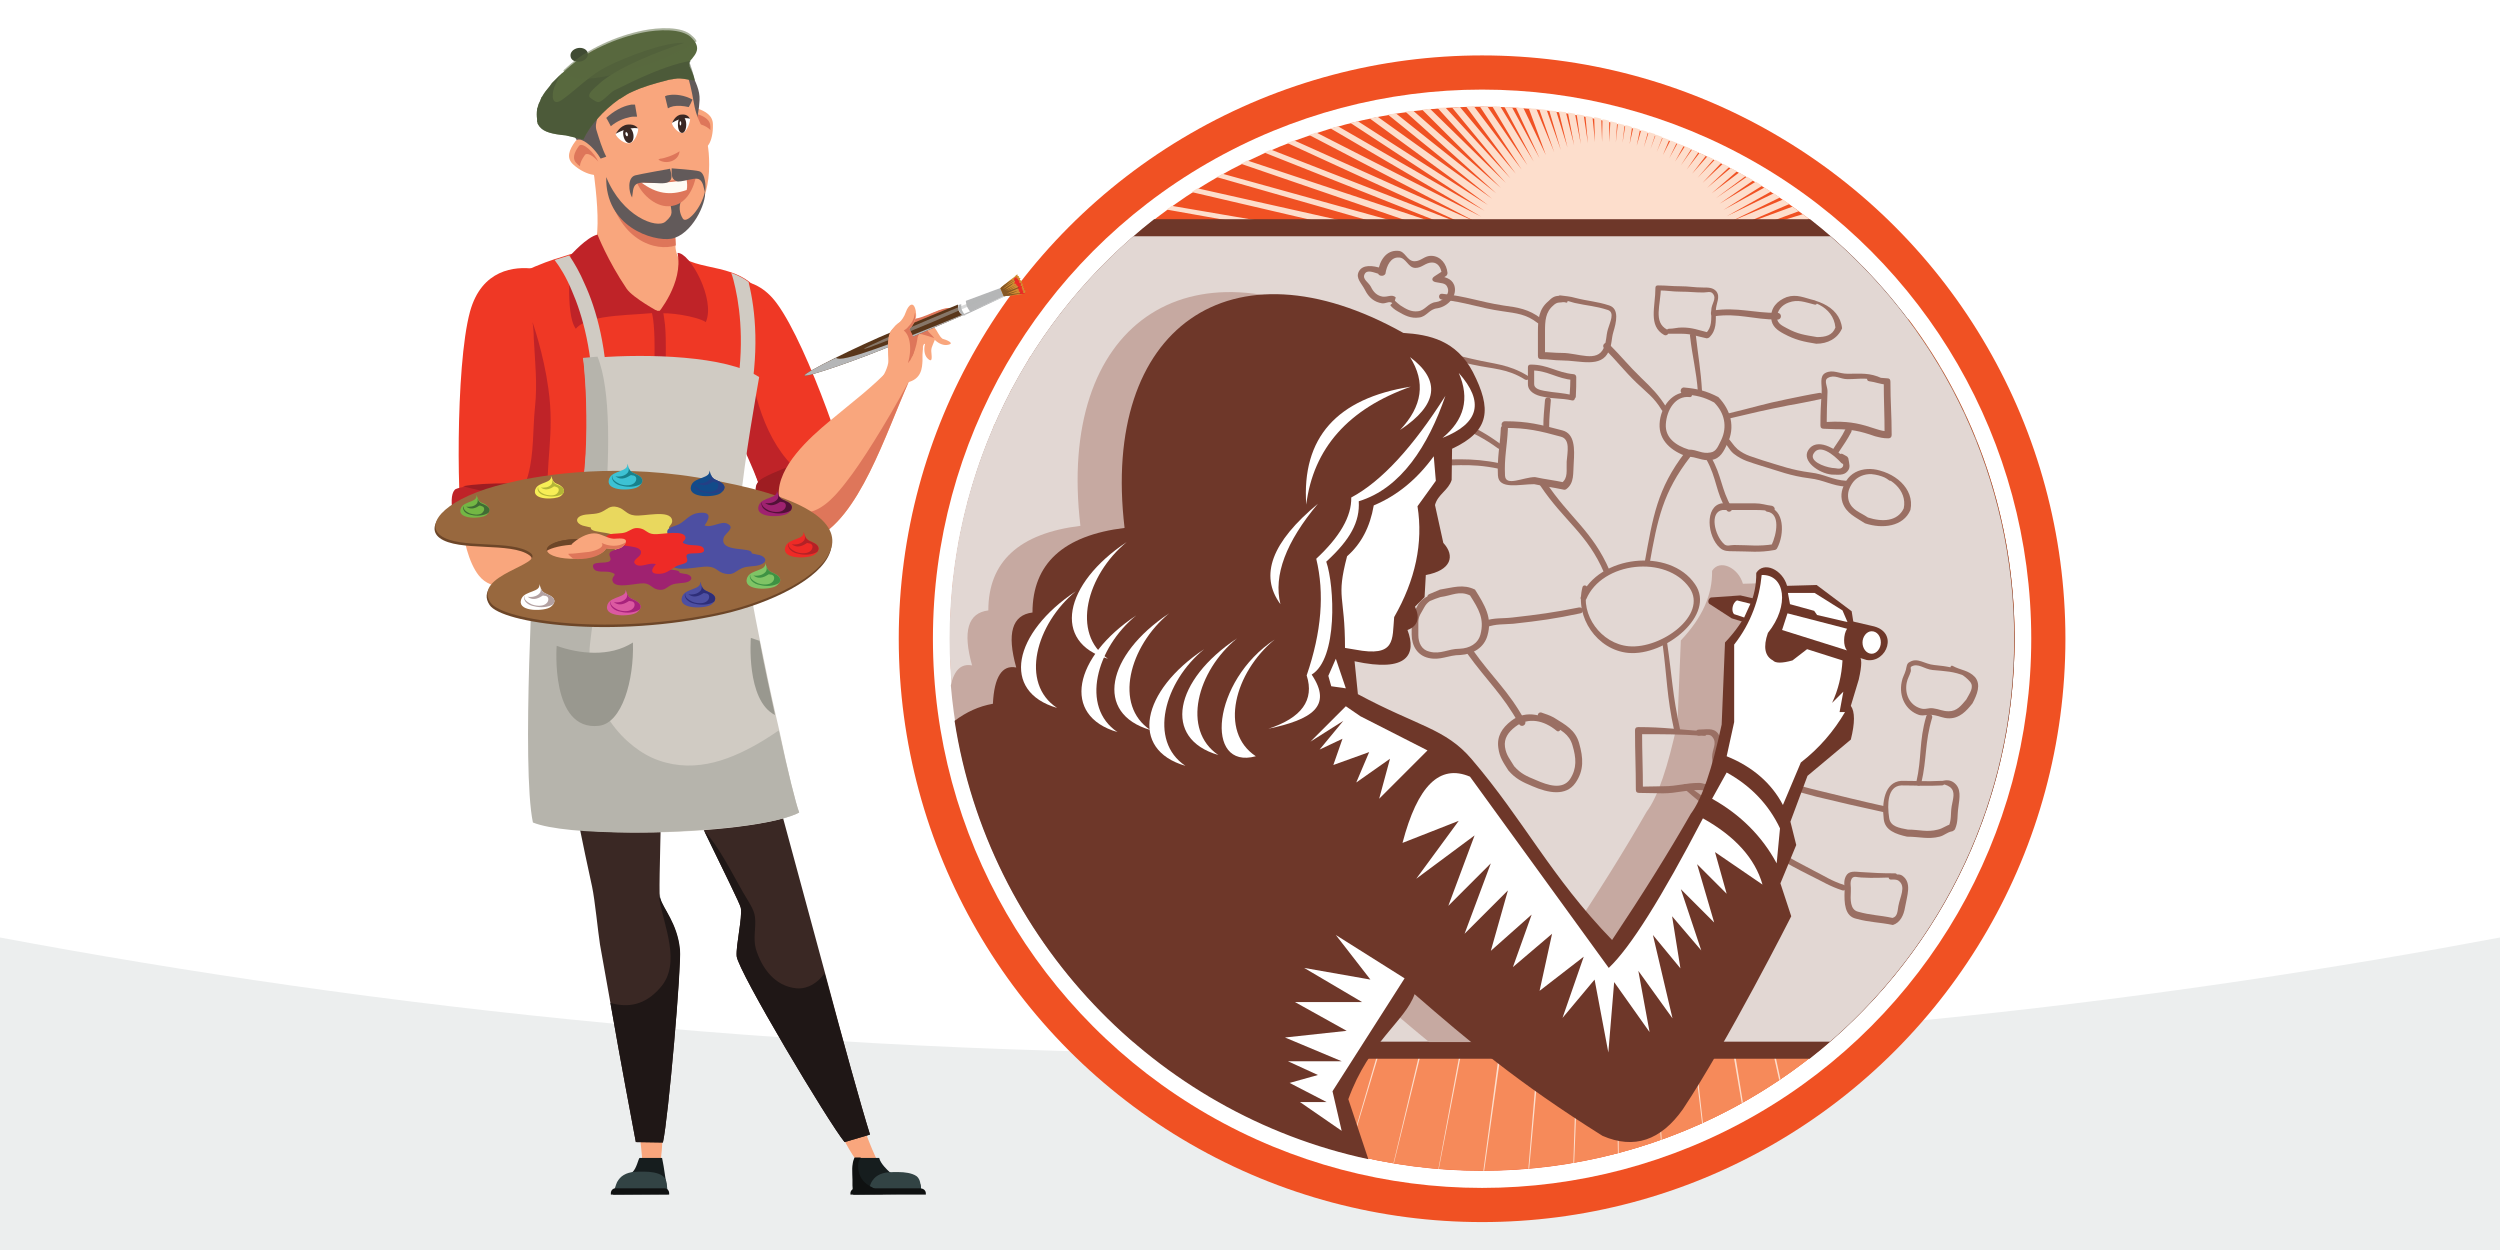 <?xml version="1.0" encoding="utf-8"?>
<!-- Generator: Adobe Illustrator 25.4.1, SVG Export Plug-In . SVG Version: 6.00 Build 0)  -->
<svg version="1.1" xmlns="http://www.w3.org/2000/svg" xmlns:xlink="http://www.w3.org/1999/xlink" x="0px" y="0px"
	 viewBox="0 0 600 300" style="enable-background:new 0 0 600 300;" xml:space="preserve">
<style type="text/css">
	.st0{fill:#ECEEEE;}
	.st1{fill:#FFFFFF;}
	.st2{fill:#F05123;}
	.st3{fill:#F68A5A;}
	.st4{fill:#FDDECC;}
	.st5{fill:#6E3729;}
	.st6{fill:#E2D7D3;}
	.st7{fill:#C6A9A1;}
	.st8{fill:#9A6F63;}
	.st9{fill-rule:evenodd;clip-rule:evenodd;fill:#6E3729;}
	.st10{fill-rule:evenodd;clip-rule:evenodd;fill:#FFFFFF;}
	.st11{fill:#EF3825;}
	.st12{fill:#BF2328;}
	.st13{fill:#9E1D22;}
	.st14{fill:#99988F;}
	.st15{fill:#F9A67D;}
	.st16{fill:#161D1E;}
	.st17{fill:#324344;}
	.st18{fill:#0F1111;}
	.st19{fill:#3A2824;}
	.st20{fill:#1F1716;}
	.st21{fill:#D0CBC3;}
	.st22{fill:#DE765A;}
	.st23{fill:#625A5A;}
	.st24{fill:#37201C;}
	.st25{fill:#58693E;}
	.st26{opacity:0.5;}
	.st27{fill:#404B33;}
	.st28{opacity:0.5;fill:#58693E;enable-background:new    ;}
	.st29{fill:#FFFBF4;}
	.st30{fill:#B6B4AC;}
	.st31{fill:#B5B6B7;}
	.st32{fill:none;}
	.st33{fill:#59361A;}
	.st34{opacity:0.5;fill:#B5B6B7;enable-background:new    ;}
	.st35{fill:#D18D32;}
	.st36{fill:#EE2A26;}
	.st37{fill:#855723;}
	.st38{fill:#6D4628;}
	.st39{fill:#98683E;}
	.st40{fill:#73B744;}
	.st41{fill:#406C34;}
	.st42{fill:#F7EE56;}
	.st43{fill:#B4B537;}
	.st44{fill:#3DC2D4;}
	.st45{fill:#18818C;}
	.st46{fill:#124B8A;}
	.st47{fill:#243F85;}
	.st48{fill:#9F2270;}
	.st49{fill:#521137;}
	.st50{fill:#B32226;}
	.st51{fill:#7FC465;}
	.st52{fill:#3E9243;}
	.st53{fill:#4D4FA2;}
	.st54{fill:#2E2E79;}
	.st55{fill:#DB59A1;}
	.st56{fill:#A8227C;}
	.st57{fill:#B3A1A1;}
	.st58{fill:#E9D85E;}
</style>
<g id="Background">
	<rect class="st0" width="600" height="300"/>
</g>
<g id="Layer_10">
</g>
<g id="Curved">
	<path class="st1" d="M600,0H0v225c88.1,16.5,197.1,29.4,322.2,27.7c106-1.4,199.6-13,277.8-27.7C600,150,600,75,600,0z"/>
</g>
<g id="Artist">
	<g>
		<g>
			<circle class="st2" cx="355.7" cy="153.3" r="140"/>
			<circle class="st1" cx="355.7" cy="153.3" r="131.8"/>
			<g>
				<circle class="st2" cx="355.7" cy="153.3" r="127.7"/>
			</g>
			<path class="st3" d="M240.6,208.8c6.2-79.5,75.6-142.1,160.3-142.1c20.1,0,39.4,3.5,57.2,10c16,21.3,25.4,47.8,25.4,76.5
				c0,70.6-57.2,127.7-127.7,127.7C305.1,281,261.3,251.5,240.6,208.8z"/>
			<path class="st3" d="M240.6,208.8c6.2-79.5,75.6-142.1,160.3-142.1c20.1,0,39.4,3.5,57.2,10c16,21.3,25.4,47.8,25.4,76.5
				c0,70.6-57.2,127.7-127.7,127.7C305.1,281,261.3,251.5,240.6,208.8z"/>
			<path class="st4" d="M450.6,238.8L396.7,100l47,145.9l-0.3,0.3L395,100.4l40.7,152.3l-0.3,0.2l-42-152.1L427.3,259l-0.3,0.2
				l-35.2-158l26.5,163.4l-0.3,0.1l-27.9-163.2l18.6,168l-0.2,0.1l-20-167.9l10.3,171.8l-0.2,0.1l-11.8-171.8l1.7,174.9l-0.2,0
				L385,101.9l-7.2,177.2l-0.2,0l5.7-177.2L367,280.5h-0.2l14.8-178.8L356.2,281H356L380,101.5l-34.7,179.1h-0.1l33.2-179.3
				l-43.9,178l-0.1,0l42.3-178.4L323.7,277l-0.1,0L375,100.3l-61.8,173.5l-0.1,0l60.3-173.9l-70.3,169.9l-0.1,0l68.9-170.5
				l-78.5,165.6l-0.1,0l77.1-166.3L284,259l-0.1-0.1l84.9-161.3l-93.5,154.9l-0.1-0.1l92.2-155.6L267.1,245.3l-0.1-0.1l98.9-149.3
				L259.6,237.5l-0.1-0.1l105-142.5L252.8,229.1l-0.1-0.2L363.2,93.8L246.8,220.1l-0.1-0.2L361.9,92.6L241.6,210.8l-0.1-0.2
				L360.7,91.5L237.2,201.1l-0.1-0.3L359.6,90.2L233.7,191.1l-0.1-0.3L358.5,88.9L231,181l-0.1-0.4l126.6-93.1l-128.4,83.2l0-0.4
				l127.5-84.2l-128.4,74.4l0-0.5l127.6-75.4L228,150.2v-0.5l126.9-66.6l-126.3,57.1l0-0.6l125.5-58L230,130.3l0.1-0.7L353.6,80
				l-121.5,40.7l0.2-0.7L353,78.3l-118.1,33.2l0.3-0.8l117.3-34l-114.2,25.9l0.3-0.8l113.4-26.8L242.3,94.3l0.4-0.9l109-20l-105,13
				l0.5-0.9l104.2-13.8L251.8,79l0.7-0.9l99.1-8.1l-94.4,2.1l0.8-0.9l93.6-2.9l-88.9-2.5c0.3-0.3,0.6-0.6,0.9-0.9l88,1.7l-83.1-6.6
				c0.3-0.3,0.7-0.6,1-0.9l82.3,5.7l-77.4-10c0.4-0.3,0.7-0.6,1.1-0.9l76.5,9.2L280,50.3c0.4-0.3,0.8-0.6,1.2-0.9L352,61.5l-66-15.4
				c0.4-0.3,0.9-0.6,1.4-0.9l65.1,14.6l-60.5-17.3c0.5-0.3,1-0.5,1.4-0.8l59.5,16.5l-55.1-18.9c0.5-0.2,1-0.5,1.5-0.8l54.2,18
				l-50.1-19.9c0.5-0.2,1.1-0.5,1.6-0.7l49,19.1l-45.1-20.7c0.6-0.2,1.1-0.4,1.7-0.6l44.1,19.8l-40.5-21.1c0.6-0.2,1.2-0.4,1.7-0.6
				L355.5,52l-36.2-21.2c0.6-0.2,1.2-0.3,1.8-0.5l35.2,20.3l-32.2-21.1c0.6-0.1,1.2-0.3,1.8-0.4l31.2,20.1l-28.4-20.8
				c0.6-0.1,1.3-0.2,1.9-0.4l27.5,19.7l-25-20.2c0.6-0.1,1.3-0.2,1.9-0.3l24.1,19.2l-21.8-19.6c0.6-0.1,1.3-0.2,1.9-0.2l21,18.5
				l-18.9-18.8c0.6,0,1.3-0.1,1.9-0.2l18.2,17.8l-16.4-18c0.6,0,1.3-0.1,1.9-0.1l15.6,17l-14-17c0.6,0,1.3,0,1.9-0.1l13.4,16
				l-11.9-16.1c0.6,0,1.3,0,1.9,0l11.4,15.1l-10-15.1h0.2c0.5,0,1.1,0,1.6,0l9.6,14.1l-8.4-14.1c0.6,0,1.3,0,1.9,0l8,13.2l-7-13.1
				c0.6,0,1.2,0,1.8,0.1l6.6,12.2l-5.7-12.2c0.6,0,1.2,0.1,1.8,0.1l5.4,11.3L366.9,26c0.6,0,1.2,0.1,1.8,0.1l4.3,10.4l-3.6-10.3
				c0.6,0,1.2,0.1,1.8,0.2l3.4,9.6l-2.8-9.5c0.6,0.1,1.2,0.1,1.7,0.2l2.7,8.7l-2.1-8.7c0.6,0.1,1.2,0.2,1.7,0.2l2,8l-1.5-7.9
				c0.6,0.1,1.2,0.2,1.7,0.3l1.4,7.3l-1-7.2c0.6,0.1,1.2,0.2,1.7,0.3l1,6.7l-0.6-6.6c0.6,0.1,1.1,0.2,1.7,0.3l0.6,6l-0.2-6
				c0.6,0.1,1.1,0.2,1.7,0.4l0.2,5.6l0.1-5.5c0.5,0.1,1.1,0.2,1.6,0.4l0,5.1l0.3-5c0.5,0.1,1.1,0.3,1.6,0.4l-0.3,4.7l0.5-4.6
				c0.5,0.1,1.1,0.3,1.6,0.4l-0.5,4.3l0.7-4.3c0.5,0.1,1.1,0.3,1.6,0.5l-0.6,4.1l0.9-4c0.5,0.1,1.1,0.3,1.6,0.5l-0.8,3.9l1.1-3.8
				c0.5,0.1,1.1,0.3,1.6,0.5l-1,3.7l1.2-3.7c0.5,0.2,1.1,0.3,1.6,0.5l-1.2,3.6l1.3-3.5c0.5,0.2,1.1,0.4,1.6,0.6l-1.4,3.6l1.5-3.5
				c0.5,0.2,1.1,0.4,1.5,0.6l-1.5,3.6l1.8-3.5c0.5,0.2,1.1,0.4,1.5,0.6l-1.8,3.7l2-3.6c0.5,0.2,1.1,0.4,1.5,0.6l-2.1,3.8l2.4-3.7
				c0.5,0.2,1,0.4,1.5,0.7l-2.5,3.9l2.7-3.8c0.5,0.2,1,0.4,1.5,0.7l-2.8,4.1l3.1-4c0.5,0.2,1,0.5,1.5,0.7l-3.3,4.3l3.7-4.2
				c0.5,0.2,1,0.5,1.5,0.7l-3.9,4.5l4.2-4.4c0.5,0.2,1,0.5,1.5,0.8l-4.5,4.8l4.9-4.6c0.5,0.2,1,0.5,1.5,0.8l-5.3,5l5.7-4.8
				c0.5,0.3,1,0.6,1.5,0.8l-6.1,5.3l6.6-5c0.5,0.3,1,0.6,1.5,0.9l-7.1,5.3l7.5-5.2c0.5,0.3,1,0.6,1.5,0.9l-8.1,5.6l8.7-5.3
				c0.5,0.3,1,0.6,1.5,1l-9.3,5.8l9.9-5.4c0.5,0.3,1,0.7,1.5,1l-10.6,5.9l11.3-5.5c0.5,0.3,1,0.7,1.5,1l-12.1,5.9l12.8-5.4
				c0.5,0.3,1,0.7,1.5,1.1l-13.7,5.9l14.5-5.3c0.5,0.4,1,0.7,1.5,1.1l-15.4,5.7l16.4-5c0.5,0.4,1,0.8,1.5,1.2l-17.3,5.6l18.4-4.7
				c0.5,0.4,1,0.8,1.4,1.2l-19.4,5.1l20.6-4.2c0.5,0.4,1,0.8,1.4,1.3l-21.7,4.5l22.9-3.4c0.5,0.4,1,0.9,1.4,1.3l-24.1,3.8l25.4-2.5
				c0.5,0.4,0.9,0.9,1.4,1.4l-26.6,2.8l28.1-1.4c0.4,0.5,0.9,0.9,1.4,1.4L419,67l31,0.1c0.4,0.5,0.9,1,1.3,1.4l-32.2,0.2l34,1.8
				c0.4,0.5,0.8,1,1.2,1.4L419,70.4l37.1,3.9c0.4,0.5,0.8,1,1.2,1.5l-38.5-3.7l40.4,6.3c0.4,0.5,0.7,1,1.1,1.5l-41.7-6.1l43.7,9
				c0.3,0.5,0.7,1,1,1.5l-45-8.9l47.1,12.3c0.3,0.5,0.6,1,0.9,1.5l-48.5-12.2L468.4,93c0.3,0.5,0.5,1,0.8,1.5l-51.8-15.8l53.9,20
				c0.2,0.5,0.5,1,0.7,1.5l-55.2-19.9l57.2,24.5c0.2,0.5,0.4,1,0.6,1.5L416.1,82l60.3,29.5c0.2,0.5,0.3,1,0.5,1.5l-61.6-29.5
				l63.2,35c0.1,0.5,0.3,1,0.4,1.4l-64.4-35l65.9,40.9c0.1,0.5,0.2,0.9,0.3,1.4l-67.1-40.9l68.3,47.3c0,0.4,0.1,0.9,0.2,1.4
				l-69.4-47.3l70.2,54.1c0,0.4,0.1,0.9,0.1,1.3l-71.3-53.9l71.7,61.2v1.2l-72.8-61.1l72.7,68.6l0,1.1l-73.8-68.5l73.1,76.4l-0.1,1
				l-74.2-76.2l72.9,84.3l-0.2,0.9l-74.1-84l72.1,92.4l-0.2,0.9l-73.2-92.2l70.6,100.5l-0.3,0.8L404.3,96.1l68.5,108.5l-0.3,0.7
				L402.8,97l65.6,116.5l-0.3,0.6L401.4,97.9l61.9,124.3l-0.3,0.5L399.9,98.7l57.6,131.8l-0.3,0.4L398.3,99.3l52.6,139.1
				L450.6,238.8z"/>
			<path class="st5" d="M277,52.6h157.4c29.9,23.4,49.1,59.8,49.1,100.7c0,41-19.3,77.4-49.2,100.8h-157
				c-30-23.4-49.2-59.9-49.2-100.8C228,112.4,247.1,76,277,52.6z"/>
			<path class="st6" d="M439.2,250H272.2c-27.1-23.5-44.3-58.1-44.3-96.7c0-38.6,17.1-73.2,44.1-96.6h167.3
				c27,23.4,44.1,58,44.1,96.6C483.4,191.9,466.3,226.5,439.2,250z"/>
			<path class="st7" d="M376.3,225.1c7.4-11.1,13.7-21.2,18.9-30.3c2.7-3.6,5.1-10.7,7.4-21.4l0.8-19.7c5.2-5.5,7.6-11,7.5-16.7
				c1.8-2.9,6.3-0.8,7.4,3.1l7.1-0.2l8.4,6.3l1.7,10.8c0.8,0.2,0.8,2.1,0,5.6l-1.9,6.3c1,1.4,1,4.1,0,8.1l-10.4,8.7l-4.1,11l1.4,5.6
				l-3.8,9.2l2.6,7.9c0,0-8,15.8-16.4,30.7h-59.9c-4.9-4-9.4-7.9-14.1-11.9c-1.3,3.7-4.8,7-8.5,11.9h-48.4
				c-24.5-21.1-40.9-51.5-43.8-85.6c0.8-3.7,2.5-5.3,5.1-4.8c-2.3-8.2-1-12.6,3.9-13.2c0-11.7,7.4-18.5,22.1-20.3
				c-5.7-48.1,25.5-70,66.9-46.8c6.3,0.4,12.7,1.8,16.7,9.4c4.5,8.8,4.2,14.1-5,18.4l-0.1,7.5c-0.8,2.5-3.3,3.4-4,6l2,9.1
				c2.9,3.1,1.9,6.6-4.2,7.7l-0.3,5.3l-2.3,2.3c1.3,2.8,0.6,4.7-1.8,5.6c2.2,5.8,0.1,10.3-12.7,7.5l0.8,7.9
				c14.3,7.7,21,8.2,27.3,15.6C355.1,196.3,361.6,209.9,376.3,225.1z"/>
			<path class="st8" d="M379.4,143.2c4.2-9.9,21.3-11.9,27.4-3c5.1,7.3-7.1,17.3-16,16.5c-7.5-0.7-12.9-8.6-11-15.8
				c0.2-0.7,1.3-0.4,1.1,0.3c-1.7,6.4,3.4,13.3,10,13.9c7.8,0.7,19-7.5,14.6-14c-5.6-8-21-6.3-24.8,2.7
				C380.3,144.7,379,144.1,379.4,143.2z"/>
			<path class="st8" d="M385,137.5c-4-9.4-9.6-12.4-15.3-20.9c-0.6-0.9,0.7-1.7,1.3-0.9c5.7,8.6,11.2,11.7,15.3,21.2
				C386.7,137.8,385.4,138.4,385,137.5z"/>
			<path class="st8" d="M361.9,102.9c-0.2,4.3-0.9,6.9-0.7,11.2c0.1,2.8,4.4,0.4,7.2,0.4c2.8,0.6,4.3,0.7,7.1,1.3
				c0.2,0-0.9,0.2-0.7,0.1c1.6-1.2,1.1-3,1.2-5.1c0.2-2.4,0.9-5.4-1.4-6c-5.1-1.4-8.1-2.1-13.4-2.1c-1.1,0-1.1-1.6,0-1.6
				c5.5,0,8.5,0.8,13.8,2.2c3,0.8,2.9,4.5,2.7,7.7c-0.2,2.6,0.2,4.9-1.8,6.4c-0.1,0.1-0.5,0.2-0.7,0.1c-2.8-0.6-4.2-0.7-7-1.3
				c-3.5,0-8.5,1.4-8.7-2.1c-0.2-4.4,0.5-7,0.7-11.3C360.3,101.7,361.9,101.8,361.9,102.9z"/>
			<path class="st8" d="M394.7,135.1c2-11,3-17.8,9.7-26.5c0.6-0.8,1.9,0.1,1.3,1c-6.6,8.5-7.9,15-9.8,25.7
				C395.7,136.1,394.5,135.9,394.7,135.1z"/>
			<path class="st8" d="M405.5,95.3c-3.4-0.4-5.5,3.1-5.7,6.5c-0.2,3.2,2.3,5.1,5.5,6.1c2.1,0,3.1,1.1,5.2,0.7
				c1.5-0.2,1.9-1.7,2.6-3c1.5-3.2,0.8-6.5-1.7-9c-2.6-1.4-4.3-1.7-7.3-2c-1.1-0.1-0.9-1.7,0.1-1.6c3.2,0.3,5.3,0.8,8.2,2.3
				c3,3.1,4.1,7.2,2.2,11.1c-0.9,1.9-1.7,3.7-3.9,4c-2.2,0.3-3.5-0.8-5.7-0.8c-3.9-1.3-6.9-3.9-6.7-7.9c0.2-4.1,3.2-8.1,7.3-7.5
				C406.3,94.4,406.2,95.4,405.5,95.3z"/>
			<path class="st8" d="M398.8,98.4c-1.8-3-3.6-4.2-6-6.5c-3.1-3-4.7-5.2-7.8-8.3c-0.7-0.7,0.3-1.8,1.1-1.1c3.1,3.1,4.7,5.2,7.8,8.2
				c2.6,2.5,4.1,4,6,7C400.2,98.4,399.1,99,398.8,98.4z"/>
			<path class="st8" d="M374.5,70.9c1.4,0.2,2.2,0.2,3.6,0.6c3.1,0.8,5,0.8,8.1,1.8c2.5,0.8,1.7,4.1,1,6.4c-0.5,1.7-0.3,3-1.1,4.6
				c-1.8,4.1-6.9,2.2-11.3,2.2c-1.9,0-3-0.3-4.9-0.3c-0.5,0-0.8-0.2-0.8-0.8c0-2.2,0-3.5,0-5.7c0-3,0.2-5.5,2.5-7.4
				c0.8-0.8,1.4-1.3,2.6-1.3c0.8,0,1,0.7,1.8,1c0.4,0.2,0.2,0.8-0.2,0.6c-0.6-0.2-0.9,0-1.5,0c-0.6,0-1.1,0.3-1.5,0.7
				c-1.9,1.6-2,3.7-2,6.3c0,2.2,0,3.5,0,5.7c0,0.5-1.3-0.8-0.8-0.8c1.9,0,3,0.2,4.9,0.2c3.9,0,8.4,2.4,10-1.2c0.7-1.5,0.5-2.8,1-4.5
				c0.5-1.7,1.7-4,0-4.6c-3.1-1-4.9-1-8-1.7c-1.3-0.4-2-0.6-3.4-0.8C373.5,72,373.7,70.8,374.5,70.9z"/>
			<path class="st8" d="M407.5,94.1c-0.4-5.3-1.3-8.2-1.9-13.5c-0.1-1,1.4-1.1,1.4-0.1c0.6,5.3,1.2,8.3,1.5,13.6
				C408.7,94.7,407.5,94.8,407.5,94.1z"/>
			<path class="st8" d="M400.5,78.9c1.3,0,1.9-0.3,3.2-0.3c2.5,0,3.8,0.6,6.3,1.2c0.2,0-0.8,0.3-0.6,0.2c1.5-1.5,1.3-3.3,1.3-5.5
				c0-1.6,1.4-2.8,0.4-4c-0.5-0.7-1.4-0.3-2.3-0.3c-2.1,0-3.3-0.2-5.4-0.2s-3.3-0.3-5.4-0.3c-0.4,0,0.6-1.1,0.6-0.6
				c0,4-1.9,8.2,1.5,10c0.9,0.5,0.1,1.7-0.7,1.3c-3.9-2.2-2.1-6.8-2.1-11.3c0-0.4,0.2-0.6,0.6-0.6c2.1,0,3.3,0.2,5.4,0.2
				s3.3,0.3,5.4,0.3c1.3,0,2.4,0,3.2,0.9c1.1,1.4-0.1,2.9-0.1,4.7c0,2.6,0.2,4.7-1.6,6.4c-0.1,0.1-0.4,0.2-0.6,0.2
				c-2.4-0.5-3.7-1.1-6-1.1c-1.3,0-1.9,0-3.1,0C399.8,80.1,399.7,79,400.5,78.9z"/>
			<path class="st8" d="M411.2,74.5c6-0.8,9.4,0.6,15.4,0.6c1.1,0,1.1,1.6,0,1.6c-5.9,0-9.3-1.6-15.2-0.8
				C410.5,76,410.3,74.6,411.2,74.5z"/>
			<path class="st8" d="M435.5,73.1c-2.4-0.6-4-1.3-6.2-0.5c-1.7,0.6-2.9,2-2.8,3.8c0.1,1.3,1.3,1.8,2.4,2.4
				c2.6,1.4,4.2,1.6,7.2,2.1c2,0,3.7-0.4,4.4-2.3c-0.5-5.2-6.1-7-11.2-7c-0.2,0-0.2-0.3,0-0.3c5.7,0,12.2,1.8,12.8,7.5
				c-1.1,2.5-3.5,3.7-6.2,3.7c-3.1-0.5-5-0.9-7.8-2.4c-1.5-0.8-2.9-1.8-3-3.7c-0.2-2.5,1.4-4.2,3.7-5.1c2.5-0.8,4.2,0.2,6.8,0.8
				C436.4,72.4,436.1,73.3,435.5,73.1z"/>
			<path class="st8" d="M414.5,104.9c1.1,1.1,1.4,1.9,2.5,2.9c2,1.6,3.6,1.8,6.1,2.7c4.3,1.3,6.9,2.3,11.4,2.9
				c3.5,0.4,5.2,1.8,8.7,2c1,0,0.9,1.5-0.1,1.4c-3.5-0.2-5.3-1.6-8.8-2c-4.7-0.6-7.2-1.7-11.6-3c-2.7-0.9-4.4-1.2-6.6-2.9
				c-1.2-1-1.4-2-2.5-3C413.1,105.2,413.9,104.4,414.5,104.9z"/>
			<path class="st8" d="M453.4,115.3c-2.8-2.2-7.2-2.1-9,0.9c-0.8,1.3-1.1,2.5-0.7,4c0.8,2.3,2.7,2.7,4.6,4c3.4,1.1,7.1,1,8.6-2.2
				c0.9-4.4-3.3-7.8-7.7-8.2c-0.8,0-0.7-1.2,0.1-1.2c5.2,0.5,10.3,4.6,9.2,9.8c-1.7,4-6.7,4.6-10.9,3.2c-2.3-1.5-4.5-2.4-5.4-5
				c-0.6-1.9-0.1-3.5,0.9-5.2c2.2-3.6,7.6-3.6,11-1C454.6,114.9,454,115.7,453.4,115.3z"/>
			<path class="st8" d="M414.9,99.2c5.5-1.3,8.5-2.3,14-3.4c3-0.6,4.7-1,7.7-1.5c1-0.2,1.4,1.4,0.3,1.5c-3,0.6-4.7,1-7.7,1.5
				c-5.5,1.1-8.6,1.8-14,3.1C414.4,100.6,414.1,99.4,414.9,99.2z"/>
			<path class="st8" d="M451.2,91.8c-2.8-1.4-4.7-0.8-7.8-0.8c-1.8,0-3.1-1.2-4.7-0.3c-1.1,0.6,0,2.1-0.1,3.4
				c-0.1,3.1-0.2,4.9-0.2,8c0,0.5-1.3-0.8-0.8-0.8c1.1,0,1.6-0.1,2.7-0.1c4.1,0,6.2,0.5,10.1,1.8c1,0.3,1.6,0.5,2.7,0.5
				c0.5,0-0.8,1.4-0.8,0.8c0-5-0.2-7.9-0.2-12.8c0-0.5,1.2,0.8,0.7,0.8c-1.7-0.1-2.6-0.6-4.2-0.8c-0.8-0.1-0.6-1.3,0.2-1.1
				c1.6,0.2,2.5,0.3,4.2,0.4c0.5,0,0.7,0.3,0.7,0.8c0,5,0.3,7.9,0.3,12.8c0,0.5-0.3,0.8-0.8,0.8c-1.3,0-2-0.2-3.2-0.5
				c-3.7-1.3-5.8-1.7-9.6-1.7c-1.1,0-1.6-0.1-2.7-0.1c-0.5,0-0.8-0.2-0.8-0.8c0-3.2,0.1-4.9,0.3-8.1c0.1-1.7-0.6-3.7,0.9-4.5
				c1.8-0.9,3.2,0.2,5.3,0.2c3.3,0,5.3-0.3,8.3,1.1C452.4,91.1,451.9,92.1,451.2,91.8z"/>
			<path class="st8" d="M444.3,103.7c-1,1.9-1.8,3-3,4.8c-0.5,0.9-1.8,0-1.3-0.8c1.1-1.7,2-2.8,2.9-4.7
				C443.5,102.1,444.8,102.8,444.3,103.7z"/>
			<path class="st8" d="M441.9,111.1c-1.9-2.1-5.2-4.6-6.6-2.3c-1.2,1.8,2.3,3.2,4.4,3.5c1,0,1.9,0.5,2.5-0.2c0.4-0.5,0-1-0.2-1.7
				c0-0.2,0.5,0.6,0.4,0.5l-0.9-0.5c-0.9-0.5-0.1-1.9,0.8-1.4l0.9,0.5c0.2,0.1,0.3,0.3,0.4,0.5c0.2,1.3,0.6,2.2-0.2,3.1
				c-0.9,1.1-2.3,0.8-3.8,0.8c-3.1-0.3-7.3-3.3-5.6-5.9c1.9-3,6.5-0.6,8.9,2.2C443.6,110.8,442.5,111.8,441.9,111.1z"/>
			<path class="st8" d="M379.3,147.2c-6.1,1.3-9.8,1.8-16.1,2.5c-2.5,0.2-4,0-6.4,0.8c-1,0.3-1.5-1.2-0.5-1.5
				c2.5-0.8,4.1-0.5,6.7-0.8c6.2-0.7,9.9-1.2,15.9-2.4C380,145.6,380.3,147,379.3,147.2z"/>
			<path class="st8" d="M343,142.6c0.9-0.4,1.6-0.7,2.6-1.1c3.2-0.5,5.5-1.4,8.4,0c2.4,3.8,4.2,6.8,3,11c-0.8,2.9-3.4,4.5-6.5,4.7
				c-3,0-4.8,1.4-7.7,0.7c-2.6-0.6-4-2.9-4-5.6c0-1.2,0-1.9,0-3.1c0-1.7,0.9-2.8,1.6-4.2c1-1.5,2.5-2.1,4.2-2.6
				c0.7-0.2,1.1,0.9,0.3,1.1c-1.4,0.4-2.4,1-3.1,2.3c-0.6,1.2-1.4,2-1.4,3.5c0,1.2,0,1.9,0,3.1c0,1.9,0.8,3.6,2.7,4
				c2.7,0.7,4.4-0.7,7.2-0.7c2.4-0.1,4.4-1.2,5-3.4c1-3.8-0.4-6.1-2.5-9.4c-2.6-1.2-4.2,0-7.1,0.4c-0.9,0.3-1.5,0.5-2.4,0.9
				C342.7,144.3,342.1,143,343,142.6z"/>
			<path class="st8" d="M353.4,155.9c4.8,6.8,8.6,9.8,12.6,17.1c0.5,1-0.9,1.7-1.4,0.8c-4-7.2-7.6-10.2-12.5-17
				C351.6,155.9,352.8,155,353.4,155.9z"/>
			<path class="st8" d="M373.6,175.4c-3-2.5-6.8-3.4-9.9-1c-1.7,1.3-2.8,2.8-2.5,4.9c0.3,2,1.2,2.9,2.2,4.6c1.6,1.8,3,2.4,5.2,3.3
				c2.9,1.3,6.4,2.4,8.2-0.2c1.7-2.6,1.5-5.1,0.6-8.1c-0.8-2.8-2.8-3.6-5.3-5.2c-1.1-0.5-1.5-1-2.6-1.4c-0.8-0.3-0.4-1.5,0.4-1.3
				c1.1,0.4,1.9,0.6,3,1.2c2.9,1.8,5.2,3,6.1,6.2c1,3.5,1.2,6.5-0.9,9.5c-2.3,3.3-6.6,2.4-10.3,0.8c-2.4-1-4.1-1.8-5.8-3.8
				c-1.2-1.9-2.1-3.1-2.4-5.4c-0.4-2.8,0.9-4.8,3.1-6.5c3.6-2.8,8.1-1.5,11.6,1.4C374.9,174.9,374.2,175.9,373.6,175.4z"/>
			<path class="st8" d="M400.1,154.2c1.2,8.2,1.3,12.6,3.1,20.8c0.2,1-1.2,1.3-1.4,0.3c-1.8-8.2-1.7-12.7-2.8-20.9
				C398.8,153.6,400,153.4,400.1,154.2z"/>
			<path class="st8" d="M409,176.6c-6.1-0.4-9.6-0.4-15.7-0.4c-0.5,0,0.8-1.3,0.8-0.8c0,5.6,0.2,8.7,0.2,14.2c0,0.5-1.3-0.8-0.8-0.8
				c2.2,0,3.5-0.1,5.7-0.1c3.4,0,5.3-0.8,8.6-0.8c1.1,0,1.8,0.7,2.7,0.1c2-1.3,0.4-3.9,0.4-6.3c0-1.9,1.3-3.3,0.1-4.8
				c-0.7-1-2-0.3-3.3-0.3c-1,0-1-1.5,0-1.5c1.8,0,3.5-0.5,4.6,0.9c1.3,1.8,0.1,3.5,0.1,5.8c0,3,1.4,6.1-1.1,7.7
				c-1.2,0.7-2.2,0.1-3.6,0.1c-3.4,0-5.3,0.8-8.6,0.8c-2.2,0-3.5-0.1-5.7-0.1c-0.5,0-0.8-0.2-0.8-0.8c0-5.6-0.2-8.7-0.2-14.2
				c0-0.5,0.2-0.8,0.8-0.8c6.2,0,9.7,0.6,15.8,1C409.8,175.7,409.7,176.7,409,176.6z"/>
			<path class="st8" d="M369,77.5c-2.7-2.1-5-2.3-8.4-2.8c-5.7-0.8-8.8-2.2-14.6-2.8c-0.9-0.1-0.8-1.5,0.1-1.4
				c5.8,0.6,8.9,1.9,14.6,2.8c3.7,0.5,6.2,0.9,9.1,3.1C370.6,77,369.7,78.1,369,77.5z"/>
			<path class="st8" d="M330.7,65.3c0.4-2.8,2-5.3,4.8-5.1c1.8,0,2.1,2.5,4,2.5c1.6,0,2.4-1.4,4.1-1.3c2.2,0.1,3.6,2,3.8,4.1
				c0,0.3-0.1,0.5-0.3,0.7l-2,1.3c-0.7,0.5-1.1-1.5-0.2-1.4c1.8,0.4,3.4,0.6,4.1,2.3c0.9,2.5-1.4,5.2-4.1,5.6
				c-1.9,0.2-2.5,2-4.3,2.2c-2,0.3-3.5-0.5-5.2-1.5c-0.7-0.4-1.3-0.9-1.7-1.4c-0.1-0.2,0.6-0.5,0.4-0.6c-0.7-0.5-1.5,0.2-2.4,0.1
				c-1.9-0.3-3.2-1.4-4.1-3.2c-0.8-1.6-2.3-2.8-1.5-4.4c0.9-1.8,3.4-1.5,5.5-0.8c1,0.3,0.5,1.7-0.5,1.4c-1.4-0.4-3-1.2-3.6,0
				c-0.6,1.2,0.9,1.9,1.5,3c0.6,1.3,1.5,2.2,2.9,2.4c1.2,0.1,2.1-0.6,3,0.1c0.2,0.1-0.2,0.7-0.1,0.9c0.4,0.4,0.8,0.7,1.3,1.1
				c1.4,0.9,2.6,1.6,4.2,1.4c1.8-0.2,2.4-2,4.3-2.2c1.7-0.2,3.5-1.9,2.8-3.5c-0.4-1.2-1.7-1-2.9-1.3c-0.9-0.2-1-0.9-0.2-1.4l2-1.3
				c0.2-0.1-0.3,1-0.3,0.7c-0.1-1.4-0.9-2.7-2.3-2.7c-1.6,0-2.4,1.3-4,1.3c-1.8,0-2.2-2.5-4-2.5c-1.9-0.1-2.9,1.9-3.2,3.9
				C332.1,66.5,330.6,66.3,330.7,65.3z"/>
			<path class="st8" d="M359.5,107.6c-6.6-4.8-11.5-5.7-19.2-8.8c-1.6-0.6-2.7-1.1-4.3-1.7c-2-1-3.1-1.2-5.1-1.8
				c-0.9-0.2-0.5-1.6,0.4-1.4c2.1,0.6,3.3,0.7,5.4,1.8c1.6,0.6,2.6,1.1,4.2,1.7c7.8,3.1,12.7,4.3,19.4,9.3
				C360.9,107.1,360.1,108.1,359.5,107.6z"/>
			<path class="st8" d="M359.7,112.5c-7.1-1.5-11.3-0.6-18.6-0.6c-3.2,0-5.1-1-8.3-1c-1.1,0-1.1-1.6,0-1.6c3.2,0,5.1,1.1,8.3,1.1
				c7.4,0,11.7-0.7,18.9,0.8C360.9,111.4,360.6,112.7,359.7,112.5z"/>
			<path class="st8" d="M370.4,102.6c0-2.6,0.2-4,0.4-6.6c0.1-0.9,1.5-0.8,1.4,0.1c-0.2,2.5-0.4,4-0.4,6.4
				C371.8,103.5,370.4,103.5,370.4,102.6z"/>
			<path class="st8" d="M377.3,96.1c-2.7-0.6-4.3-0.3-7-0.9c-1.7-0.3-3.6-1.2-3.6-3c0-1.6,0-2.4,0-4c0-0.5,0.2-0.7,0.7-0.7
				c4.1,0,6.2,1.9,10.2,2.3c0.4,0,0.7,0.3,0.7,0.7c0,1.8,0,2.8-0.1,4.6c0,1-1.6,0.9-1.5-0.1c0.1-1.7,0.2-2.8,0.2-4.5
				c0-0.4,1.1,0.8,0.7,0.7c-4-0.3-6.1-2.3-10.1-2.3c-0.5,0,0.7-1.2,0.7-0.7c0,1.6,0,2.4,0,4c0,1.1,1.4,1.4,2.4,1.6
				c2.7,0.5,4.3,0.4,7,1.1C378.3,95.1,378,96.3,377.3,96.1z"/>
			<path class="st8" d="M366,91.1c-4.3-2.7-7.6-2.5-12.6-3.6c-10.1-2.3-15.8-3.3-25.7-6.4c-0.8-0.2-1.3-0.5-2.1-0.8
				c-1-0.4-0.4-1.9,0.6-1.4c0.7,0.3,1.2,0.5,1.9,0.7c9.8,3.1,15.5,4.3,25.5,6.6c5.1,1.2,8.4,1.2,12.9,3.9
				C367.4,90.5,366.8,91.5,366,91.1z"/>
			<path class="st8" d="M413.8,183.4c6.4,2.3,10.2,3.1,16.8,4.8c2.3,0.6,3.5,1,5.7,1.5c6.2,1.5,9.7,2.4,16,3.8
				c1,0.2,0.6,1.6-0.3,1.4c-6.4-1.4-9.9-2.2-16.1-3.7c-2.3-0.6-3.5-1-5.7-1.5c-6.7-1.6-10.4-2.9-16.8-5.2
				C412.7,184.2,413,183.1,413.8,183.4z"/>
			<path class="st8" d="M466.1,188.5c-3.8,0.2-5.9,0-9.8,0c-3.3,0.2-3.4,4.5-2.9,7.8c0.3,2.1,2.4,2.4,4.5,2.8c2.8,0,4.5,0.7,7.2,0
				c1.3-0.3,1.9-1,3.2-1.3c0.2,0-0.7,0.7-0.6,0.5c0.7-1.7,0.4-2.9,0.7-4.8c0.3-1.8,1-3.5-0.4-4.6c-1.6-1.1-3-0.7-5-0.7
				c-0.1,0-0.1-0.2,0-0.2c2.3,0,4.1-1.5,5.9-0.2c1.9,1.4,1.4,3.7,1.1,6c-0.3,2,0,3.4-0.8,5.2c-0.1,0.2-0.4,0.4-0.6,0.5
				c-1.3,0.2-1.9,1-3.1,1.3c-2.8,0.7-4.8,0-7.8,0c-2.7-0.6-5.3-1.5-5.6-4.2c-0.5-4,0.2-8.9,4.2-9.2c3.8,0,5.9,0.2,9.7,0
				C466.8,187.3,466.9,188.5,466.1,188.5z"/>
			<path class="st8" d="M459.9,187.8c1.4-6.1,0.6-9.8,2.4-15.9c0.3-1,1.7-0.5,1.4,0.4c-1.8,6-1.2,9.7-2.6,15.7
				C461,188.9,459.7,188.6,459.9,187.8z"/>
			<path class="st8" d="M471.7,162.3c-2.8-1.2-4.8-1.2-7.9-1.5c-2-0.2-3.5-1.8-5.1-0.8c-0.3,0.2,0,0.7-0.1,1.1
				c-0.3,1.1-0.8,1.7-1,2.8c-0.5,2.7,0.7,5.3,3.3,6.1c1.2,0.4,1.9-0.2,3.1,0c1.5,0.2,2.2,0.7,3.7,0.7c2,0,3-1.4,4.2-2.8
				c0.8-1.5,2-3,0.9-4.3c-1.4-1.6-2.7-2.1-4.5-3.1c-0.4-0.2-0.1-0.9,0.3-0.7c2,1.1,3.8,1,5.4,2.7c1.5,1.8,0.5,4.2-0.6,6.3
				c-1.5,1.9-3.1,3.6-5.6,3.6c-1.5,0-2.4-0.6-3.9-0.8c-1.3-0.2-2.1,0.3-3.3,0c-3.3-1.1-4.9-4.5-4.2-7.9c0.2-1.2,0.7-1.8,1-2.9
				c0.2-0.8,0.2-1.6,0.9-1.9c1.9-1.2,3.6,0.5,5.9,0.7c3.2,0.3,5.2,0.7,8.2,1.9C472.6,161.6,472.2,162.5,471.7,162.3z"/>
			<path class="st8" d="M404.9,188.3c1.5,1.3,2.5,1.9,4.1,3.1c3.8,3.8,6.7,4.7,10.8,8c5.6,4.2,9.2,6.3,15.4,9.5
				c2.8,1.4,4.3,2.5,7.4,3.5c0.8,0.3,0.4,1.5-0.4,1.3c-3.1-1-4.7-2.1-7.6-3.5c-6.4-3.2-10-5.4-15.7-9.6c-4.2-3.4-7-4.2-10.9-8.1
				c-1.6-1.3-2.4-2-3.9-3.3C403.6,188.6,404.3,187.8,404.9,188.3z"/>
			<path class="st8" d="M454.8,210.6c-3.2,0-4.9,0.2-8.1,0c-0.9,0-1.8-0.5-2.3,0.3c-0.5,1-0.1,1.8-0.2,3c-0.1,2-0.2,4.4,1.7,4.9
				c3.2,0.9,5,0.8,8.3,1.5c1.2-0.3,1.2-1.6,1.4-2.8c0.4-2.3,1.9-4.7,0.1-6.1c-0.6-0.4-1.2-0.3-1.9-0.3c-0.7,0-0.7-1.1,0-1.1
				c1.1,0,2-0.4,2.8,0.2c2.3,1.7,1.1,4.7,0.6,7.6c-0.3,1.8-1.1,3.6-2.9,4.2c-3.4-0.7-5.5-0.6-8.8-1.5c-2.8-0.6-2.9-3.8-2.8-6.6
				c0-1.4-0.3-2.4,0.3-3.6c0.7-1.4,2.2-1.1,3.7-1c3.1,0.2,4.8,0.3,8,0.3C455.5,209.5,455.5,210.6,454.8,210.6z"/>
			<path class="st8" d="M410.6,109.6c2.7,4.7,2.4,7.7,5,12.2c0.4,0.8-0.7,1.4-1.2,0.7c-2.7-4.5-2.3-7.6-4.9-12.3
				C409.1,109.5,410.2,108.8,410.6,109.6z"/>
			<path class="st8" d="M425.3,122.7c-1.5-0.2-2.4-0.3-4-0.3c-3.1,0-4.8,0-7.9,0c-3.2,0.5-1.9,6.1,0.4,8.2c0.7,0.6,1.4,0.2,2.4,0.2
				c3.7,0,5.8,0.4,9.5-0.2c0.2,0-0.7,0.6-0.6,0.4c1.4-2.9,2.2-7.8-1-8.2c-0.7-0.1-0.6-1.2,0.1-1.1c4,0.4,4.2,6.4,2.3,9.9
				c-0.1,0.2-0.4,0.4-0.6,0.4c-3.8,0.7-6,0.3-9.8,0.3c-1.4,0-2.4,0-3.3-0.8c-3.1-2.7-3.7-10,0.4-10.7c3.1,0,4.9,0,8,0
				c1.6,0,2.5,0.4,4.1,0.6C426.2,121.7,426.1,122.8,425.3,122.7z"/>
			<path class="st5" d="M386.9,225.6c7.4-11.1,13.7-21.2,18.9-30.3c2.7-3.6,5.1-10.7,7.4-21.4l0.8-19.7c5.2-5.5,7.6-11,7.5-16.7
				c1.8-2.9,6.3-0.8,7.4,3.1l7.1-0.2l8.4,6.3l1.7,10.8c0.8,0.2,0.8,2.1,0,5.6l-1.9,6.3c1,1.4,1,4.1,0,8.1l-10.4,8.7l-4.1,11l1.4,5.6
				l-3.8,9.2l2.6,7.9c0,0-15.4,30.4-26,46.3c-5.3,7.5-11.7,9.7-19.3,6.4c-20.4-12.8-32.2-22.8-45.1-34c-2.2,6.4-10.9,11.4-15.9,25.2
				l4.8,14.4c-51.3-11-91.2-52.9-99.3-105.2c2.8-2.1,5.8-3.5,9.2-4.1c0.3-6.4,2.2-9.4,5.6-8.7c-2.3-8.2-1-12.6,3.9-13.2
				c0-11.7,7.4-18.5,22.1-20.3c-5.7-48.1,25.5-70,66.9-46.8c6.3,0.4,12.7,1.8,16.7,9.4c4.5,8.8,4.2,14.1-5,18.4l-0.1,7.5
				c-0.8,2.5-3.3,3.4-4,6l2,9.1c2.9,3.1,1.9,6.6-4.2,7.7l-0.3,5.3l-2.3,2.3c1.3,2.8,0.6,4.7-1.8,5.6c2.2,5.8,0.1,10.3-12.7,7.5
				l0.8,7.9c14.3,7.7,21,8.2,27.3,15.6C365.7,196.8,372.2,210.4,386.9,225.6z"/>
			<path class="st9" d="M449.2,150.2l-31.5-7.3l-7.1,0.5c-0.6,0.3-0.8,1.1-0.4,1.5l5.4,3.5l32.4,10
				C452.8,159.2,455.9,151.5,449.2,150.2z"/>
			<path class="st10" d="M344.1,109.5c-4,5.5-8.7,9.4-14.4,11.8c-0.9,5.2-3,9.2-6.4,12.2c-2.7,10.3-0.5,9.1-0.5,22l2.4,0.4
				c9.9,1.9,8.9-2.4,9.4-7.8c5.1-8.9,7-17.8,5.6-26.6l4.4-6.1L344.1,109.5z"/>
			<path class="st10" d="M414.4,181.5l1.8-8.2v-18.6c4.1-5.2,6.1-11.2,6.6-16.7c5.6-0.2,6.8,7.3,1.5,13.9c-1.2,3.4-0.7,5.6,1.2,6.6
				c0.6,0.7,2.2,0.7,4.7,0l3.5-2.7l8.5,2.7c-0.2,3.6-1,7-2.5,10.2l2.7-2.7l-0.9,4.9h1.3c-2.7,4.6-6.2,8.7-10.6,12.1l-4.3,10.2
				C425.2,188,420.6,184,414.4,181.5z"/>
			<polygon class="st10" points="443.4,149.3 442.2,146.5 435.5,142.3 429.1,142.3 429.6,145 435.4,146.6 436.1,147.6 			"/>
			<path class="st10" d="M416.9,144.1l3.2,0.8l-1.5,3.3l-2.4-0.8C415.4,146.7,415.8,144.6,416.9,144.1z"/>
			<path class="st10" d="M443.3,156.1l-15.6-4.9l1.3-4l14.3,3.7C442.4,152.2,442.3,155.1,443.3,156.1z"/>
			<g>
				<path class="st1" d="M447,154.2c0-1.4,1-2.7,2.2-2.7c1.3,0,2.2,1.2,2.2,2.7c0,1.4-1,2.7-2.2,2.7C448,156.9,447,155.7,447,154.2z
					"/>
			</g>
			<path class="st10" d="M414.4,185.4l-3.5,6.3c6.8,3.8,12,9,15.5,15.5l0.8-8.4C424.5,193.1,420.2,188.6,414.4,185.4z"/>
			<polygon class="st10" points="326.5,171.9 342.6,180.1 331,191.7 333.6,182.1 325.5,187.8 328.6,180.5 320,183.6 322.2,177.3 
				316.7,179.9 322.4,173 314.5,178 323,169.5 			"/>
			<path class="st10" d="M352.8,186.4l33.3,45.9c5.2-4.9,12.7-16.9,22.6-35.9c7.7,4.3,12.5,9.6,14.3,15.9l-11.4-7.8l2.8,10l-7.1-7.1
				l4.1,14l-8-8l4.9,14.7l-7-8.2l2,12.5l-6.6-8l4.7,20l-8.2-11.4l2.7,14.7l-8.5-12l-1.4,16.9l-3.3-17.5l-7.7,9.2l5.1-14.7l-10.6,8.2
				l3-13.7l-9.4,8l4.5-12.6l-9.8,8.7l4.1-14.5l-10.4,10.4l6.3-16.9l-10.2,10.2l6.3-16.9l-14,10.4l10.2-13.9l-13.5,5.3
				C340.2,188.6,345.5,183.3,352.8,186.4z"/>
			<path class="st10" d="M346.9,95c-4.1,11.9-10.6,22.2-20.8,25.3c0.3,4.9-2,9.2-7.8,14.5c2,5.8,2.8,23.3-3.5,27.1
				c5.1,7.6,0,10.8-10.4,13c8-2.6,11.1-6.9,9.2-12.8c3.6-10.5,4.3-19.7,2.3-28c5.7-5.3,8.5-10.2,8.4-14.7
				C331.6,115.5,339.1,107.3,346.9,95z"/>
			<path class="st10" d="M338.6,92.8c-17.8,2.8-26.2,12.3-25.1,28.3C315.2,107.6,323.6,98.1,338.6,92.8z"/>
			<path class="st10" d="M316.3,120.9c-11.1,9.2-14.1,17.2-9,24.1C305.6,138.1,308.6,130.1,316.3,120.9z"/>
			<path class="st10" d="M305.9,153.5c-15.1,10-16.9,31.4-4.5,28C292.5,175.6,296.3,161.4,305.9,153.5z"/>
			<path class="st10" d="M296.9,153.2c-15.1,10-18,24.1-4.5,28C283.5,175.2,287.3,161,296.9,153.2z"/>
			<path class="st10" d="M289,155.8c-15.1,10-18,24.1-4.5,28C275.5,177.8,279.4,163.6,289,155.8z"/>
			<path class="st10" d="M280.6,147.2c-15.1,10-18,24.1-4.5,28C267.2,169.3,271,155.1,280.6,147.2z"/>
			<path class="st10" d="M258.2,141.9c-15.1,10-18,24.1-4.5,28C244.7,164,248.6,149.8,258.2,141.9z"/>
			<path class="st10" d="M270.4,130.1c-15.1,10-18,24.1-4.5,28C257,152.1,260.8,138,270.4,130.1z"/>
			<path class="st10" d="M272.7,147.7c-15.1,10-18,24.1-4.5,28C259.2,169.7,263.1,155.5,272.7,147.7z"/>
			<path class="st10" d="M350.1,89.5c6.2,7,4.9,12.1-3.9,15.6C351.4,100.8,352.8,95.7,350.1,89.5z"/>
			<path class="st10" d="M338.4,85.7c7.5,5.6,6.7,11.5-2.4,17.5C341.4,97.5,342.2,91.7,338.4,85.7z"/>
			<polygon class="st10" points="320.6,158.1 318.8,162.2 319.5,164.7 323,165.2 			"/>
			<polygon class="st10" points="337.1,234.8 319.8,261.9 322,271.4 312,264.5 318.4,264.5 309.5,259.9 316.3,258 309.1,254.7 
				322,254.7 308.4,249 323.2,247.4 310.8,240.5 326.9,240.5 313,232.3 328.9,235.1 320.6,224.4 			"/>
		</g>
		<g>
			<g>
				<path class="st11" d="M183.5,120.4c4.2-0.8,8.5-1.4,12.8-1.7c0.2,0,0.4,0,0.7,0c2.5-0.1,5-0.2,7.4,0
					c0.4-3.8-10.4-35.6-17.9-45.8c-5.7-7.9-13.6-5.7-17.6-3.8l4.2,11l-2.6,9.2C173,92.5,180.2,109.3,183.5,120.4z"/>
				<path class="st12" d="M183.5,120.4c4.2-0.8,8.5-1.4,12.8-1.7c0.2,0,0.4,0,0.7,0c1.2-0.4,2.3-0.9,3.5-1.3
					c-11-2.3-16.8-12.7-19.5-24.2c-1.2-5-5.5-4.8-7-9.7c-0.3-1.1-0.6-2.3-0.9-3.4c0,0-0.1,7.5,1.3,15
					C176.3,105.3,180.2,109.3,183.5,120.4z"/>
				<g>
					<path class="st12" d="M184.3,124.3c1.5-0.3,6.6-1.6,11.3-2.9c4.9-1.4,9.5-2.7,9.5-2.7c0.6-1.7,0.3-9.1-2-10.2
						c-0.3-0.1-1.1-0.1-2.1,0c-5,0.8-16.7,5.1-18.6,6.8C179.7,117.6,183.2,121.7,184.3,124.3z"/>
					<path class="st13" d="M184.3,124.3c1.5-0.3,6.6-1.6,11.3-2.9c-2.2-0.4-4.3-0.8-6.5-1.2c1.1-0.8,2.4-1.3,3.6-2
						c-1.8,0.1-1.4-0.4-3.1,0.1c0-1.1,0.7-1.1,0.4-2.2c2.7-1.5,2.2-2.9,5.1-4.2c1.4-0.6,3.5-1.9,5.8-3.4c-5,0.8-16.7,5.1-18.6,6.8
						C179.7,117.6,183.2,121.7,184.3,124.3z"/>
				</g>
			</g>
			<g>
				<g>
					<path class="st14" d="M123,143.3l-0.6-0.7c1.4-1.4,1.4-2.3,1.3-3.8c0-0.5,0-1.1,0-1.8c0.1-1.8,0.8-2.8,1.9-3.6
						c-1.6-0.3-3.5-1.2-4.2-2.6c-0.3-0.6-0.4-1.6,0.6-2.8c1.2-1.2,3-0.9,4.9,0.8c1,0.9,2.7,2.9,1.9,3.8l-0.2-0.2l-1.4,0.9
						c-1.7,1.1-2.5,1.7-2.7,3.6c0,0.6,0,1.2,0,1.7C124.6,140.3,124.7,141.6,123,143.3z M123.7,128.3c-0.6,0-0.9,0.3-1.1,0.4
						c-0.6,0.6-0.7,1.2-0.5,1.7c0.6,1.3,3.4,2.3,4.7,2.1l1.6-0.1l-0.3-0.3c0,0,0,0,0,0.1c0-0.5-1.5-2.8-3.2-3.6
						C124.4,128.4,124,128.3,123.7,128.3z"/>
					<path class="st14" d="M127.7,144.2l-0.9-0.4c0.9-1.9,0.5-3.7-0.4-5.7c-0.8-1.7-0.5-2.7-0.1-3.6c0.1-0.4,0.3-0.9,0.3-1.5l1,0
						c0,0.7-0.2,1.3-0.4,1.7c-0.3,0.8-0.5,1.4,0.1,2.8C128.1,139.7,128.8,141.8,127.7,144.2z"/>
				</g>
				<path class="st11" d="M181.3,91.3c-1.4,6.8-8.1,39.5-5.6,60.8c-4.5,1.4-19,2-30.6,1.8c-6.2-0.1-11.7-0.4-14.4-0.8
					c1.9-19.5-18.9-69.6-15.7-80.9c0.1-0.2,0.2-0.4,0.4-0.7c2.5-3,12.4-7.6,17.7-9.3c1.2-0.4,2.4-0.7,3.5-1.1c2.7-0.8,5-1.4,6.1-2
					l21.8,3.1c2.9,1.6,7.1,1.8,11.1,3.2c1.4,0.5,2.9,1.2,4.2,2.2c0.7,0.6,1.4,1.2,2,2C185.5,74.3,182.7,84.8,181.3,91.3z"/>
				<g>
					<g>
						<g>
							<path class="st15" d="M159,268l-6.5-0.6c0.5,0.6,1.8,9.8,1.7,13.3c1.5-0.1,2.3,0.2,3.9,0.1C159.1,276.7,159,272.5,159,268z"
								/>
							<path class="st16" d="M153.5,277.9c-0.3,0.2-0.7,2.5-1.7,3.4c-1.4,1.3-5.5,5-4.6,5.4l13-0.1c0-0.5-0.9-7-1.3-8.7H153.5z"/>
							<path class="st17" d="M159,282.2c-1.1-0.8-3-1-4.3-1c-1.7,0-3.5-0.1-5,0.8c-0.7,0.4-1.2,1-1.6,1.7c-0.3,0.6-0.6,1.9-0.8,2.1
								l13,0.3C159.9,284.9,160.4,283.2,159,282.2z"/>
							<path class="st18" d="M160.6,286.7c0-0.1,0-0.2,0-0.3c0-0.7-0.5-1.2-1.1-1.2h-11.8c-0.6,0-1.1,0.5-1.1,1.2c0,0.1,0,0.2,0,0.3
								H160.6z"/>
						</g>
						<path class="st19" d="M159.1,274.2l-6.5-0.1c-1.1-5.9-3.6-19-6.1-33.4c-0.8-4.6-1.7-9.4-2.5-14c-0.5-3.2-1.2-10.6-1.9-13.9
							c-9.5-43.4-10.7-62.4-11-62.9l26.7-1.6c2.4,13.1,0.3,57.8,0.5,66.1c0,0.6,0,1.1,0.1,1.2c0.6,2.4,4.1,6,4.7,12.3
							C163.6,231.7,160.4,268.4,159.1,274.2z"/>
						<path class="st20" d="M159.1,274.2l-6.5-0.1c-1.1-5.9-3.6-19-6.1-33.4c4.2,1.2,8.3,0.6,12-3.7c5.1-5.8,0.8-14.8-0.3-21.4
							l0.2-1.2c0,0.6,0,1.1,0.1,1.2c0.6,2.4,4.1,6,4.7,12.3C163.6,231.7,160.4,268.4,159.1,274.2z"/>
					</g>
					<g>
						<path class="st15" d="M200.6,270l5.5-3.6c-0.2,0.7,3,9.5,4.7,12.6c-1.4,0.6-1.9,1.2-3.4,1.9
							C204.6,277.7,202.7,273.9,200.6,270z"/>
						<path class="st19" d="M208.8,272.3l-6.1,1.8c-3.8-4.6-25.5-40.9-25.9-44.6c-0.2-2.7,1.4-9.2,1-11.6c-0.2-1-4-8.6-8.8-18.5l0,0
							c-8.1-16.6-19.2-39.6-21.7-48.2l28-0.3c1.1,2.4,13.1,47.2,22.7,82.6C202.5,250.4,206.6,265.3,208.8,272.3z"/>
						<g>
							<path class="st16" d="M220.2,283.2c-0.8-0.6-2.4-0.5-3.9-0.9c-0.5-0.1-1-0.3-1.4-0.4c-0.7-0.2-1.4-0.5-1.7-0.9
								c0,0-1.9-1.7-2.2-3.1h-5.8c-0.8,1.6-0.5,3.6-0.5,5.3c0,0.3,0,0.8,0,1.4c0,0.7,0.1,1.5,0.1,2.1l15.7-0.2
								C221.4,286,221.1,283.8,220.2,283.2z"/>
							<path class="st17" d="M220,282.3c-1.1-0.8-3-1-4.3-1c-1.7,0-3.5-0.1-5,0.8c-0.7,0.4-1.2,1-1.6,1.7c-0.3,0.6-0.6,1.9-0.8,2.1
								l13,0.3C220.7,285.1,221.3,283.4,220,282.3z"/>
							<path class="st18" d="M204.1,286.7c0-0.1,0-0.2,0-0.3c0-0.7,0.6-1.2,1.4-1.2h15.3c0.8,0,1.4,0.5,1.4,1.2c0,0.1,0,0.2,0,0.3
								H204.1z"/>
							<g>
								<path class="st18" d="M210.7,285.7c-1.3-0.7-2.7-1.3-3.6-2.4c-0.9-1.1-1.3-2.7-1.1-4.1c0-0.4,0.3-1,0.6-1.4h-1.5
									c-0.8,1.6-0.5,3.6-0.5,5.3c0,0.3,0,0.8,0,1.4c0,0.7,0.1,1.5,0.1,2.1h7.2C211.6,286.2,211.2,286,210.7,285.7z"/>
							</g>
						</g>
						<path class="st20" d="M208.8,272.3l-6.1,1.8c-3.8-4.6-25.5-40.9-25.9-44.6c-0.2-2.7,1.4-9.2,1-11.6c-0.2-1-4-8.6-8.8-18.5
							c3.6,3.8,6.7,10.2,9.3,14.7c1.2,2.1,2.7,4.1,2.9,6c0.3,2.6-0.5,4.9,0.2,7.6c1.4,4.6,4.5,9,9.8,9.5c2.8,0.2,5.1-1.4,6.7-3.6
							C202.5,250.4,206.6,265.3,208.8,272.3z"/>
					</g>
				</g>
				<path class="st21" d="M179.5,98.2l-3.4-0.7c2.7-12.6,1.7-22.4,0.4-28.3c-0.3-1.4-0.6-2.6-1-3.7c1.4,0.5,2.9,1.2,4.2,2.2
					c0,0.1,0,0.2,0,0.2C181.3,74.4,182.4,84.7,179.5,98.2z"/>
				<g>
					<g>
						<g>
							<path class="st15" d="M171.1,29.9c0.1,4-1.6,7-3.3,4.9c-1.7-2-2.5-9.5-0.5-8.8C169.3,26.7,171.1,27.7,171.1,29.9z"/>
							<path class="st22" d="M167.5,33c-0.2-1.7-0.1-3.4,0.8-3.1c0.9,0.3,1.6,0.7,2.2,1.3c0-0.3,0-0.5,0-0.8c0-1.6-1.4-2.4-2.8-2.9
								C166.4,26.9,166.7,30.9,167.5,33z"/>
						</g>
						<path class="st23" d="M165.5,16.9l-1.8,1.5c0.1,1,0,1.8,0.1,2.8c0.2,1.1,0.9,2.1,1.2,3.1c0.6,2.1,1,4.5,1.8,6.5
							c0.5-2.3,1-4.5,1.1-6.8C168,21.8,167,19.5,165.5,16.9z"/>
						<g>
							<path class="st24" d="M166.3,24.9c0,0.3,0,0.7,0,1.1C166.3,25.6,166.3,25.3,166.3,24.9z"/>
						</g>
						<g>
							<path class="st15" d="M160.1,74.7c-3.2,1.3-12.3-5.6-13.7-8.4c-0.8-1.6-4.7-4.4-4-6.1c2.8-6.5-1.1-24.1-0.5-25.6
								c0.8-1.9,8,13.8,8.6,12.1c0,0,0,0,0,0c0.5-1.6,2.4-6.7,1.7-7.8l8.6,7.1c0,0,0,0,0,0.1c-1.3,2.1-0.7,5.8-0.6,8.5
								c0,0,0,0.1,0,0.2c0,0.2-0.1,0.5-0.1,0.7l0,0c0,0,0,0.1,0.1,0.1c2-0.3,1.8,1.4,1.9,3.3c0,0.9,0.2,1.8,0.6,2.7
								c0.2,0.3,0.4,0.7,0.6,1.1C165.5,65.9,162.5,73.7,160.1,74.7z"/>
							<path class="st22" d="M162.2,58.9c-4.7,1.6-14.1-1-16.5-14.8c0.8-1.9,4.3,4.3,4.9,2.5c0,0,0,0,0,0c0.5-1.6,2.4-6.7,1.7-7.8
								l8.6,7.1c0,0,0,0,0,0.1c-1.4,2.3-1.3,6.3-1.5,9c0,0,0.4-0.2,0.9-0.5c0,0,0,0.1,0,0.2c0,0.2-0.1,0.5-0.1,0.7l0,0
								c0,0.1,0,0.1,0.1,0.1C162.3,55.3,162.1,57,162.2,58.9z"/>
						</g>
						<path class="st12" d="M162.6,60.7c1.5,7.2-4.8,14.6-4.8,14.6c2.3-0.5,9.4,0.6,11.6,2C171.8,71.8,165.5,60.5,162.6,60.7z"/>
						<path class="st12" d="M143.4,56.3c-2.6,0.6-6.4,4.9-6.4,4.9s-1.5,14.2,1.2,17.7c3.1-3.8,15.4-3.1,20-4c0,0-6.3-3.4-7.8-5.6
							C145.8,62.5,143.4,56.3,143.4,56.3z"/>
						<path class="st15" d="M139.9,35.7c2.6,7.8,6.7,12.7,8.4,14.7c3.2,3.7,9.1,7.1,14.5,5.6c2.4-0.7,7.5-7.2,7.4-16.5
							c0-8.3-2.4-8.7-3.5-13.9c-0.7-3.1-1.3-11.2-6.9-14.2c-6.5-3.5-16.8-0.6-19.1,2c-0.9,1-1.5,2-2,3.1
							C134.7,25,139.1,33.4,139.9,35.7z"/>
						<path class="st23" d="M152.4,25.1l-0.6,0c-0.2,0-0.4,0-0.7,0.1c-1.6,0.3-3.8,1.4-5.6,3.1c0.4,0.6,0.7,1.3,1.1,2
							c1.4-1.2,3.1-1.9,4.6-2.2c0.4-0.1,0.7-0.1,0.9-0.1h0.8L152.4,25.1z"/>
						<path class="st23" d="M166.2,23.9c-2-1.1-4.1-1.3-5.5-1.1c-0.2,0-0.4,0.1-0.6,0.1l-0.5,0.2l0.7,2.9l0.6-0.3
							c0.1,0,0.3-0.1,0.7-0.2c1.1-0.2,2.4-0.1,3.7,0.2C165.6,25.2,165.9,24.6,166.2,23.9z"/>
						<path class="st22" d="M158.4,38.1l-0.4,0.2c1.8,1.3,4.9,0.4,5.1-2C161.6,37.3,159.5,38,158.4,38.1z"/>
						<g>
							<path class="st1" d="M153.1,30.8c0.3,0.3-0.6,3.5-2.2,3.6c-1.5,0.1-3.4-2-3.1-2.3c0.5-0.5,1.5-1.8,3.1-1.9
								C152.5,30.1,152.9,30.6,153.1,30.8z"/>
							<g>
								<path class="st19" d="M149.6,32.5c-0.2-1.1,0.2-2,0.9-2.1c0.6-0.1,1.3,0.7,1.5,1.8c0.2,1.1-0.2,2-0.9,2.1
									C150.4,34.4,149.8,33.6,149.6,32.5z"/>
								<path class="st1" d="M150.1,32.2c0-0.3,0-0.5,0.2-0.5c0.1,0,0.3,0.2,0.4,0.5c0,0.3,0,0.5-0.2,0.5
									C150.3,32.7,150.2,32.5,150.1,32.2z"/>
								<path class="st19" d="M147.8,32.1c0,0,2.8-1.7,5.3-1.3c0,0-0.6-1.1-2.5-0.9C148.8,30.1,147.8,32.1,147.8,32.1z"/>
							</g>
						</g>
						<g>
							<path class="st1" d="M165.6,28.4c0.2,0.4-0.7,3.5-1.9,3.5c-1.3,0-2.7-2.2-2.4-2.5c0.4-0.5,1.4-1.7,2.6-1.7
								C165.1,27.7,165.5,28.3,165.6,28.4z"/>
							<g>
								<path class="st19" d="M162.7,29.9c0-1.1,0.4-2,1-2c0.5,0,1,0.9,1,2c0,1.1-0.4,2-1,2C163.1,31.9,162.7,31,162.7,29.9z"/>
								<path class="st1" d="M163.1,29.6c0-0.3,0.1-0.5,0.2-0.5c0.1,0,0.2,0.2,0.2,0.5c0,0.3-0.1,0.5-0.2,0.5
									C163.2,30.2,163.1,29.9,163.1,29.6z"/>
								<path class="st19" d="M161.3,29.5c0,0,2.3-1.6,4.3-1c0,0-0.5-1.2-2-1C162.1,27.5,161.3,29.5,161.3,29.5z"/>
							</g>
						</g>
						<path class="st23" d="M136.1,30l3.6,5.6c1,1,1.7,2.1,2.7,3.1c1-0.4,2-0.7,3.1-1.1c-1-1.9-1.7-4.3-2.3-6.2
							c-0.7-2,0.8-4.1,1.3-6.2c0.4-1.6,1.7-4.6,0.6-5.9c-1.6-1.9-5-2.4-7.2-2.4c-3.3,0-3.8,2.7-3.7,5.6
							C134.1,24.8,134.8,28.7,136.1,30z"/>
						<g>
							<path class="st15" d="M137.6,39.5c3.1,2.8,7.4,3.5,7.3,0.8c0-2.7-5.4-8.4-6.8-6.4C136.6,35.9,135.8,37.9,137.6,39.5z"/>
							<path class="st22" d="M143.6,38.8c-1.2-1.4-2.8-2.4-3.3-1.5c-0.6,0.9-1.1,1.7-1.1,2.6c-0.2-0.2-0.5-0.3-0.7-0.6
								c-1.3-1.1-0.7-2.7,0.4-4.2C139.7,33.8,142.7,36.7,143.6,38.8z"/>
						</g>
						<g>
							<path class="st25" d="M166.7,19.3c-1.1,0-3.1-0.7-4.7-0.4c-0.4,0.1-0.8,0.1-1.2,0.2c-0.2,0-0.5,0.1-0.8,0.2l0,0
								c-2.8,0.7-5.9,1.6-8.2,2.7c-1,0.4-1.9,1-2.8,1.6c-0.1,0.1-0.2,0.1-0.4,0.2c-3.8,2.7-7.1,6.4-8.6,9.7l-4.2-1
								c-3.2-0.3-5.2-0.8-6.2-2c0,0-0.1-0.1-0.1-0.1c-0.1-0.2-0.3-0.4-0.4-0.6c0,0,0-0.1-0.1-0.2c0,0,0,0,0-0.1c0-0.1,0-0.2-0.1-0.3
								c0,0,0-0.1,0-0.1c0-0.1,0-0.1,0-0.2c0-0.1,0-0.2,0-0.3l0,0c-0.1-0.8-0.1-1.5,0-2.3c0,0,0-0.1,0-0.1c0-0.1,0-0.2,0.1-0.3
								c0.1-0.5,0.3-1.1,0.6-1.6c0-0.1,0.1-0.2,0.1-0.3c0,0,0-0.1,0.1-0.2c0-0.1,0.1-0.2,0.1-0.3c0,0,0,0,0,0c0-0.1,0.1-0.2,0.2-0.3
								c0.5-0.9,1.2-1.8,1.9-2.6c0.1-0.1,0.1-0.2,0.2-0.3l0,0c0.1-0.1,0.2-0.2,0.2-0.3c0.1-0.1,0.3-0.3,0.4-0.4
								c0.1-0.1,0.2-0.2,0.3-0.3l0,0c0.1-0.1,0.3-0.3,0.4-0.4c0,0,0.1-0.1,0.1-0.1c0,0,0.1-0.1,0.1-0.1c0.2-0.2,0.5-0.5,0.7-0.7
								c0.2-0.2,0.4-0.4,0.7-0.6c0.3-0.3,0.7-0.6,1-0.9c4.6-4.2,11.7-7.4,18.2-8.7c3.5-0.7,9.4-1.1,11.7,1.3c0.4,0.4,0.8,0.9,1,1.3
								c0.6,1.2,0.3,2.2-0.7,3.4c-0.1,0.2-0.3,0.4-0.5,0.6c-0.1,0.1-0.2,0.3-0.3,0.5c-0.2,0.4,0.1,0.7,0,1
								C165.7,16.3,166.7,18.4,166.7,19.3z"/>
							<g class="st26">
								<path class="st27" d="M166.7,19.3c-1.1,0-3.1-0.7-4.7-0.4c-0.4,0.1-0.8,0.1-1.2,0.2c-0.2,0-0.5,0.1-0.8,0.2l0,0
									c-2.8,0.7-5.9,1.6-8.2,2.7c-1,0.4-1.9,1-2.8,1.6c-0.1,0.1-0.2,0.1-0.4,0.2c-3.8,2.7-7.1,6.4-8.6,9.7l-4.2-1
									c-3.2-0.3-5.2-0.8-6.2-2c0,0-0.1-0.1-0.1-0.1c-0.1-0.2-0.3-0.4-0.4-0.6c0,0,0-0.1-0.1-0.2c0,0,0,0,0-0.1
									c0-0.1,0-0.2-0.1-0.3c0,0,0-0.1,0-0.1c0-0.1,0-0.1,0-0.2c0-0.1,0-0.2,0-0.3l0,0c-0.1-0.8-0.1-1.5,0-2.3c0,0,0-0.1,0-0.1
									c0-0.1,0-0.2,0.1-0.3c0.1-0.5,0.3-1.1,0.6-1.6c0-0.1,0.1-0.2,0.1-0.3c0,0,0-0.1,0.1-0.2c0-0.1,0.1-0.2,0.1-0.3c0,0,0,0,0,0
									c0-0.1,0.1-0.2,0.2-0.3c0.5-0.9,1.2-1.8,1.9-2.6c0.1-0.1,0.1-0.2,0.2-0.3l0,0c0.1-0.1,0.2-0.2,0.2-0.3
									c0.1-0.1,0.3-0.3,0.4-0.4c0.1-0.1,0.2-0.2,0.3-0.3l0,0c0.1-0.1,0.3-0.3,0.4-0.4c0,0,0.1-0.1,0.1-0.1c0,0,0.1-0.1,0.1-0.1
									c0.2-0.2,0.5-0.5,0.7-0.7c-0.5,1-1,2-1.4,3c-0.6,1.7-0.7,4.9,2.1,2.8c3.7-2.7,6.5-5.8,10.7-7.9s13.7-5.9,18.4-5.6
									c-5.8,1.9-16.5,6-20.6,10c-0.6,0.6-2.3,1.8-2.2,2.8c0,0.3,1.6,1.4,2.2,1.4c0.9,0,3-2.4,3.8-2.8c1.1-0.4,11-5.9,18.4-7.1
									c-0.1,0.1-0.2,0.3-0.3,0.5C165.5,14.9,166.7,18.4,166.7,19.3z"/>
								<path class="st27" d="M162.6,18.6c-0.2,0.1-0.4,0.2-0.6,0.3c-0.4,0.1-0.8,0.1-1.2,0.2C161.4,19,162,18.8,162.6,18.6z"/>
							</g>
							<path class="st27" d="M141,12.5c0.3,0.9-0.2,1.8-1.4,2.2c-1.1,0.3-2.3,0-2.6-0.9c-0.3-0.9,0.2-1.8,1.4-2.2
								C139.4,11.3,140.6,11.6,141,12.5z"/>
							<path class="st28" d="M167.2,9.9L167.2,9.9c-4.4,3.2-10.1,5.2-15.5,6.8c-4.4,1.3-14.3,4.1-16.5,0.2c0.3-0.3,0.7-0.6,1-0.9
								c4.6-4.2,11.7-7.4,18.2-8.7c3.5-0.7,9.4-1.1,11.7,1.3C166.7,9.1,167,9.5,167.2,9.9z"/>
						</g>
						<path class="st23" d="M163.9,52.5c-0.9-1.4-1-3-0.4-4.4l-2.6,0.6c0.1,2.1,1,2.6-1.2,4.5c-2.1,1.8-10.4-1.3-14.2-10.7
							c-0.3,11.9,11.2,15.5,15.6,14.8c4.9-0.9,8.5-8.5,8.1-11.4C168.4,50,164.8,53.8,163.9,52.5z"/>
						<g>
							<path class="st22" d="M167.1,42c0,0-1,7.4-6.7,7.5c-3.3,0.1-6.7-3.2-7.6-5.9C155.2,44.2,164.1,43.2,167.1,42z"/>
							<path class="st29" d="M164.8,43.2c0.1,0.6,0.2,1.7,0,2.4c-4,1.4-7.3,0.9-10.9-1.8C158.1,44.3,164.8,43.2,164.8,43.2z"/>
						</g>
						<path class="st23" d="M160.8,40.5c0,0-7.3,1.3-8.4,1.6c-1.9,0.6-1.5,4-0.7,5.3c0.2-1,0.1-2.6,1-3.2c0.9-0.6,2.8-0.3,3.9-0.3
							c1.1,0,2.8,0.3,3.8-0.2C161.6,43,161.1,41.7,160.8,40.5z"/>
						<path class="st23" d="M161.2,40.4c0,0,5.7,0.4,6.6,0.7c1.5,0.4,1.7,3.8,1.4,5.1c-0.3-1-0.4-2.5-1.3-3.1
							c-0.7-0.5-2.2,0-2.9,0.1c-0.8,0.1-2.1,0.6-2.8,0.2C161,42.9,161.2,41.5,161.2,40.4z"/>
					</g>
					<path class="st12" d="M159.1,74.6h-2.8c0.2,0.5,0.8,2.5,0.8,8.9v0c0,4.2-0.1,7.8-0.5,11.3l2.7,0.3c0.4-3.7,0.5-7.3,0.5-11.6v0
						c0-0.9,0-3.4-0.2-5.6C159.4,76.6,159.3,75.5,159.1,74.6z"/>
				</g>
				<g>
					<path class="st21" d="M145.8,97.7l-3.5,0c0.2-12.9-2.6-22.3-5-27.8c-1.4-3.4-2.9-5.8-4.2-7.5c1.2-0.4,2.4-0.7,3.5-1.1
						c1.3,1.9,2.6,4.2,3.7,6.8C143,73.9,146,83.9,145.8,97.7z"/>
					<g>
						<path class="st21" d="M191.8,195c-0.2,0.1-0.4,0.2-0.6,0.3c-6.6,3-25,4.7-40.1,4.5l0,0c-8.8-0.1-16.5-0.9-20-2.3
							c-1.6-8.9-1.2-60.6-1.2-60.6c4.6,1.4,6.8-3.7,7.8-11c4.7-11.8,2.9-36.6,2.3-39.8c1.1-0.1,2.2-0.2,3.5-0.3
							c11.6-0.9,30.8-0.5,38.7,4.7c-0.6,3.4-3.5,19.6-4.5,30.2c-0.5,5.1,1.8,18.8,4.7,33.1c1.2,6,2.5,12.2,3.8,17.9
							c0.3,1.4,0.6,2.6,0.9,3.9C189.1,185.3,191,192.9,191.8,195z"/>
						<path class="st30" d="M191.8,195c-0.2,0.1-0.4,0.2-0.6,0.3c-6.4,2.9-24.5,4.5-40.1,4.5l0,0c-10.2,0-19.3-0.8-23.2-2.4
							c-2.8-13.2,0.3-66.1,0.3-66.1c4.5,1.8,7.5-0.8,9.4-5.6c4.7-11.8,2.9-36.6,2.3-39.8l0,0c0.8-0.1,2.4-0.2,3.5-0.3c0,0,0,0,0,0
							c6.6,16.1-1.6,64.7-1.9,70.1c-0.6,13.9,8.5,24,16.6,26.8c9.1,3.2,17.8-0.3,25.6-5.1c1.1-0.7,2.2-1.4,3.2-2.1
							C189.1,185.3,191,192.9,191.8,195z"/>
					</g>
					<path class="st14" d="M133.6,155c0,0-1.6,20.5,10.1,19.2c5.6-0.6,8.5-11,8.2-20C146.3,157.8,138.9,156.9,133.6,155z"/>
					<path class="st14" d="M186,171.6c-7-3.5-5.8-18.5-5.8-18.5c0.7,0.2,1.4,0.5,2.1,0.7C183.4,159.8,184.8,166,186,171.6z"/>
				</g>
			</g>
			<g>
				<path class="st15" d="M110.3,125.1l0.6,0c0,0,0,0,0-0.1C110.7,124.5,110.7,125.2,110.3,125.1z"/>
				<path class="st15" d="M141.1,128.3c-2.3-0.7-5.6-0.9-7.2-1.3l-22.9-1.8c0,3.8,1.5,9.9,3.9,12.9c3.3,4.2,8.9,2.4,13.3,1.5
					c4.8-1,9.9-2,14.5-3.9c1.2-0.5,4.5-1.7,4.5-3.3C147.2,130.1,142.7,128.7,141.1,128.3z"/>
			</g>
			<g>
				<path class="st11" d="M131.5,122.7c-4.2,0.7-8.5,1.7-12.6,2.9c-0.2,0-0.4,0.1-0.6,0.2c-2.4,0.7-4.8,1.6-7,2.7
					c-1.6-3.8-2.1-40.5,1.5-53.7c2.8-10.2,10.8-10.9,15.3-10.3l-0.3,12.8l5.5,8.5C131.9,90.1,130.8,110.1,131.5,122.7z"/>
				<path class="st12" d="M131.5,122.7c-4.2,0.7-8.5,1.7-12.6,2.9c-0.2,0-0.4,0.1-0.6,0.2c-1.3,0-2.5-0.1-3.7,0
					c15.1-4.5,12.7-17.6,13.8-28.1c0.6-5.6,0-10.9-0.3-16.5c0-1.3-0.1-2.6-0.3-3.9c0,0,2.7,7.7,3.8,15.9
					C133.2,104.5,130.8,110.1,131.5,122.7z"/>
				<g>
					<path class="st12" d="M132,127c-1.6,0.2-6.8,0.7-11.6,1.1c-5.1,0.4-9.8,0.7-9.8,0.7c-1.2-1.5-3.3-9.2-1.5-11.2
						c0.2-0.3,1-0.5,2-0.7c5-1,17.4-0.9,19.8,0.2C134,118.4,132.1,123.9,132,127z"/>
					<path class="st13" d="M132,127c-1.6,0.2-6.8,0.7-11.6,1.1c1.9-1.2,3.8-2.4,5.7-3.5c-1.3-0.4-2.7-0.4-4.1-0.8
						c1.7-0.6,3.6-0.6,5.5-0.6c-0.3-1.1-0.1-2.5-0.2-3.8c-3-0.5-6.4-1-9.6-1.3c-1.4-0.1-4-0.7-6.6-1.4c5-1,17.4-0.9,19.8,0.2
						C134,118.4,132.1,123.9,132,127z"/>
				</g>
			</g>
			<g>
				<path class="st15" d="M228.7,74.4c-0.1,0.9-1.7,2.4-3.8,3.4c-0.5,0.2-1.1,0.5-1.6,0.6c-0.1,0-0.2,0-0.4,0.1h-0.1
					c-0.4,0-0.7,0.3-1,0.8c0,0.1,0,0.1-0.1,0.2l0,0c-0.2,0.7-0.3,1.7-0.3,2.8c0,0.3,0,0.7,0,1c0,0.5,0,1.1,0,1.5c0,0.8,0,1.4,0,1.8
					c-0.1,1.7-0.2,4.4-3.7,5.2l-6.2-1c0.4-0.2,1.8-3,1.7-4.2c-0.1-2,0-3.6,0-4.5c-0.1-1.2,0.4-2.5,1.2-3.4c0.3-0.4,0.7-0.8,1.1-1.1
					c0.7-0.5,1.5-0.9,2.4-1c0.1,0,0.3,0,0.5,0c0.3,0,0.5,0,0.8,0c0.1,0,0.2,0,0.3,0c0.3,0,0.6,0,0.8-0.1c1.9-0.3,2.9-1.2,5.1-2
					c1.5-0.5,2.4-0.6,2.8-0.4C228.6,74,228.7,74.2,228.7,74.4z"/>
				<path class="st15" d="M224.5,80.9c-0.1,1.1-1,2.1-1,3.3c0,0.8,0.6,3.4-1,1.7c-0.7-0.8-0.8-2.2-0.5-3.3l0,0
					c-0.1,0-0.2-0.1-0.3-0.2c-0.6-0.5-0.8-1.6-0.4-2.3l0.4-1.3l0.6-1.7v0l0,0c0,0.1,0.1,0.1,0.2,0.2c0.3,0.3,0.6,0.7,1,1.1
					c0.5,0.7,1,1.4,1,2.1C224.5,80.7,224.5,80.8,224.5,80.9z"/>
				<path class="st15" d="M223.2,80.2c0,0.1,0,0.3-0.1,0.4c-0.2,0.7-0.8,1.3-1.3,1.9c-0.1,0.2-0.3,0.5-0.3,0.8c0,0,0,0.1,0,0.1
					c0,0.2,0,0.5-0.1,0.8c-0.1,1-0.3,2.3-1.2,0.7c-0.1-0.3-0.2-0.6-0.3-0.9c-0.1-0.8,0.1-1.7,0.5-2.4c-0.8-0.5-0.8-2-0.1-2.6
					l0.7-1.1l0.4-0.7l0.5-0.9c0.1,0.2,0.2,0.5,0.4,0.8c0,0.1,0.1,0.1,0.1,0.2c0.2,0.4,0.4,0.8,0.6,1.2
					C223.1,79.1,223.3,79.7,223.2,80.2z"/>
				<g>
					<path class="st15" d="M219.1,89.5c-0.3,0.6-0.6,1.3-0.9,1.9c-5.6,12.5-12.1,33.4-22.9,37.9c-1.9,0.8-7.6,0.9-8.4-9.7
						c0-0.2,0-0.5,0-0.8c-0.3-6.8,7.3-13.7,12.4-17.9c5-4.2,10.3-8.1,14.7-12.9c0.5,0.1,1.1,0.2,1.6,0.3c0.8,0.2,1.5,0.4,2.3,0.7
						C218.3,89.2,218.7,89.4,219.1,89.5z"/>
				</g>
				<path class="st15" d="M227.2,82.8c-1.1,0.1-2.3-0.6-3-1.4c-0.1,0.1-6,0.1-6.2-0.2l-1-0.8l2.9-2.4c0.3,0,0.6,0,0.9,0
					c0.3,0,0.5,0,0.8,0h0h0c0.8,0,1.7,0,2.3,0.4c0.1,0.1,0.3,0.2,0.4,0.3c0.7,0.7,1,1.9,1.9,2.6C227,81.5,229.6,82.5,227.2,82.8z"/>
				<path class="st22" d="M228.7,74.4c0.3,0.5-1.5,1.9-1.8,2.1c-1.1,0.8-2.3,1.4-3.6,1.9c-0.3,0.1-0.7,0.2-1,0.4
					c-0.3,0.2,1.8,2,1.9,2.3c0,0.1-3.4-1.2-3.6-0.9c-0.4,0.5-0.4,1-0.5,1.6c-0.2,1.3-0.6,2.4-1.1,3.6c-0.1,0-0.1,0-0.1,0l-0.7-3.9
					c-0.2-0.8-0.2-1.7-0.7-2.4c0.4-0.5,1-1.1,1.3-1.7c0,0-0.1-0.4,0.8-0.9c1.9-0.3,3.7-1.3,5.9-2.1c1.5-0.5,2.4-0.6,2.8-0.4
					C228.4,73.9,228.7,74.4,228.7,74.4z"/>
				<path class="st22" d="M218.2,91.4c-5.6,12.5-12.1,33.4-22.9,37.9c-1.9,0.8-7.6,0.9-8.4-9.7c0.4,0.8,0.9,1.6,1.6,2.2
					c1.4,1.1,4,1.4,5.7,1.1c3.7-0.7,6.9-4.6,9.1-7.5C206.4,111.5,212.4,102.1,218.2,91.4z"/>
				<g>
					<g>
						<path class="st31" d="M231.1,75.7C231.1,75.7,231,75.7,231.1,75.7c-0.1,0-0.1-0.1-0.2-0.1c0,0-0.1,0-0.1-0.1
							c-0.2-0.2-0.4-0.5-0.6-0.9l0,0v0v0c-0.1-0.2-0.1-0.5-0.2-0.6c0-0.3,0-0.5,0-0.6c0,0,0-0.1,0-0.1c0,0,0-0.1,0-0.1l0.7-0.2
							c0,0,0,0.3,0,0.8c0,0.2,0.1,0.4,0.2,0.7v0c0.2,0.4,0.4,0.7,0.6,1c0.1,0.1,0.2,0.2,0.2,0.2L231.1,75.7z"/>
						<path class="st32" d="M231.7,75.4c0,0-0.1-0.1-0.2-0.2c-0.2-0.2-0.4-0.5-0.6-1v0c-0.1-0.2-0.1-0.5-0.2-0.7
							c-0.1-0.4,0-0.8,0-0.8l1.3-0.5c0,0,0,0.3,0.1,0.7c0,0.2,0.1,0.4,0.2,0.7v0c0.2,0.4,0.4,0.8,0.6,1c0.1,0.1,0.2,0.2,0.2,0.2l0,0
							L231.7,75.4z"/>
						<path class="st31" d="M232.9,74.8L232.9,74.8c0,0-0.1,0-0.2-0.2c-0.1-0.2-0.4-0.5-0.6-1v0c-0.1-0.2-0.2-0.5-0.2-0.7
							c-0.1-0.4-0.1-0.7-0.1-0.7l8.9-3.3l0,0c0,0-0.1,0.1-0.1,0.2c0,0,0,0.4,0.2,0.9c0.2,0.5,0.5,0.8,0.5,0.8s0,0,0,0s0.1,0,0.2,0
							l0,0L232.9,74.8z"/>
						<g>
							<g>
								<path id="SVGID_1_" class="st33" d="M231,75.7c0,0-7.8,3.3-15.4,6.6c-8.9,3.8-22.2,8.4-22.5,7.8
									c-0.2-0.6,12.4-6.9,21.3-10.6c7.7-3.2,15.5-6.4,15.5-6.4c0,0.2,0,0.9,0.2,1.5C230.3,75.1,230.8,75.5,231,75.7z"/>
							</g>
						</g>
						<path class="st34" d="M224,77.2c-9.1,3.8-16.5,6.8-16.6,6.5c-0.1-0.2,7.2-3.5,16.2-7.3c9.1-3.8,16.5-6.8,16.6-6.5
							C240.3,70.1,233,73.3,224,77.2z"/>
						<path class="st31" d="M231,75.7c0,0-7.8,3.3-15.4,6.6c-8.9,3.8-22.2,8.4-22.5,7.8c-0.1-0.3,3.1-2.1,7.5-4.2
							c0.2,0.1,0.5,0.2,1,0.2c3.5,0,20.2-6.7,29.2-10.5l0,0c0.2-0.1,8.3-3.7,10.6-4.7c0,0,0.1,0,0.2,0l0,0l-9.8,4.6L231,75.7
							C231.1,75.7,231,75.7,231,75.7L231,75.7z"/>
					</g>
					<path class="st35" d="M245.9,70.5c-0.2,0-0.6,0.1-0.9,0.2c0,0-0.1,0-0.2,0c-0.9,0.1-1.9,0.2-2.7,0.3c-0.5,0-1,0.1-1.2,0.1
						l-0.8-1.9c0.1-0.2,0.5-0.5,1-0.9l0,0c0.7-0.6,1.7-1.4,2.4-1.9c0.1-0.1,0.3-0.2,0.4-0.3c0.1,0,0.1-0.1,0.2-0.1L245.9,70.5z"/>
					<path class="st35" d="M246.1,70.5c-0.2,0-0.9,0.1-1.2,0.1c0,0-0.1,0-0.1,0l0-0.2l-0.3-1.2l-0.1-0.3l-0.2-0.7l-0.1-0.4l0-0.1
						l-0.4-1.5c0,0,0.1,0,0.1-0.1c0.1-0.1,0.3-0.2,0.4-0.3c0,0.1-0.1,0.4,0,0.4c0.1,0.1,0.3,0.1,0.4,0.1c0,0.1-0.1,0.2-0.1,0.3
						c0,0.1,0.3,0,0.4,0.2c0,0.1-0.2,0.3-0.1,0.4c0.1,0.1,0.3,0.1,0.4,0.2c0.1,0.1,0.1,0.2,0,0.3c-0.1,0.1-0.1,0.1,0,0.3
						c0.1,0.1,0.3,0,0.3,0.2s-0.2,0.2-0.1,0.4c0.1,0.1,0.3,0,0.2,0.2c0,0.1-0.1,0.2,0,0.3c0.1,0,0.2,0,0.2,0.2
						c0,0.1-0.1,0.2-0.1,0.3c0.1,0.1,0.4,0.1,0.4,0.2C246.1,70.2,245.8,70.3,246.1,70.5z"/>
					<path class="st36" d="M246.1,70.5c-0.2,0-0.9,0.1-1.2,0.1c0,0-0.1,0-0.2,0c-0.1-0.1,0-0.1,0-0.2l0,0c0.1-0.1,0.2-0.1,0.1-0.3
						c0-0.1-0.3-0.1-0.3-0.2c-0.1-0.2,0.1-0.2,0.1-0.3c0-0.1-0.2-0.2-0.3-0.2l0,0c-0.1-0.1-0.1-0.2-0.1-0.3c0-0.1,0.1-0.2,0.1-0.3
						c0-0.2-0.2-0.2-0.3-0.3c-0.1,0-0.1-0.1-0.1-0.2c0,0,0-0.1,0-0.1c0,0,0-0.1,0-0.1c0,0,0,0,0,0c-0.1,0-0.3,0-0.4,0
						c-0.2-0.1,0.1-0.4,0.1-0.6c0-0.2-0.1-0.1-0.2-0.2c-0.1-0.1,0-0.1,0-0.3c-0.1,0-0.1,0-0.2,0c0.1-0.1,0.3-0.2,0.4-0.3
						c0.1-0.1,0.3-0.2,0.4-0.3c0,0.1-0.1,0.4,0,0.4c0.1,0.1,0.3,0.1,0.4,0.1c0,0.1-0.1,0.2-0.1,0.3c0,0.1,0.3,0,0.4,0.2
						c0,0.1-0.2,0.3-0.1,0.4c0.1,0.1,0.3,0.1,0.4,0.2s0.1,0.2,0,0.3c-0.1,0.1-0.1,0.1,0,0.3c0.1,0.1,0.3,0,0.3,0.2
						c0,0.2-0.2,0.2-0.1,0.4c0.1,0.1,0.3,0,0.2,0.2c0,0.1-0.1,0.2,0,0.3c0.1,0,0.2,0,0.2,0.2c0,0.1-0.1,0.2-0.1,0.3
						c0.1,0.1,0.4,0.1,0.4,0.2C246.1,70.2,245.8,70.3,246.1,70.5z"/>
					<path class="st37" d="M242.1,71c-0.5,0-1,0.1-1.2,0.1l-0.8-1.9c0.1-0.2,0.5-0.5,1-0.9l0,0c0.7-0.5,1.5-1.1,2-1.1
						c-0.7,0.4-1.4,1-2.1,1.6c0.5-0.4,2.7-1.7,3.2-1.8c-0.7,0.3-3,1.8-3.4,2.3c0,0,0,0-0.1,0.1c0.4-0.2,2.2-1.4,2.6-1.5
						c-0.1,0.2-1.9,1.5-2.2,1.7c0.6-0.2,2.9-1.3,3.5-1.6c-0.2,0.1-0.5,0.3-0.8,0.4c-0.4,0.2-2.3,1.3-2.4,1.4
						c0.5-0.2,2.2-0.9,2.6-1.1c-0.8,0.4-1.5,0.9-2.4,1.2c0.5-0.1,2.7-0.9,3.2-1.1c-0.1,0.1-0.3,0.3-0.5,0.4c-0.3,0.2-2.2,1-2.7,1.3
						c0.4-0.1,2.1-0.6,2.6-0.7c-0.2,0.2-1.6,0.7-1.9,0.8c0.5,0,2.7-0.3,3.2-0.4C244.7,70.5,243.2,70.8,242.1,71z"/>
				</g>
				<g>
					<path class="st15" d="M218.2,79c0.7,0.9,1.1,5,0.5,7c0,0,0,0.1,0,0.2c-0.1,0.5-0.4,0.8-0.7,0.9h0l-3.3,1.2
						c-0.2-0.1-0.5-0.3-0.7-0.7c-1.1-2-1.3-7.1,0-8.4c0.2-0.2,0.5-0.4,0.7-0.6c0.4-0.3,0.8-0.7,1.1-1.1c0.6-0.7,1.2-1.4,1.6-2.6
						c0.6-1.7,1.9-2.9,2.4-0.2c0,0,0,0.1,0,0.1c0,0,0,0.1,0,0.1c0.1,0.5,0.1,1,0,1.4C219.5,77.4,219,78.3,218.2,79z"/>
					<g>
						<path class="st22" d="M218.2,79c0.8,1,2.3,4,0.5,7c-0.1,0.3-0.3,0.6-0.6,0.9c0,0.1-0.1,0.1-0.2,0.2h0c0.1-0.2,0.1-0.4,0.2-0.7
							c0.4-1.6,0.5-3.6,0-5.2c-0.2-0.7-0.6-1.4-1.2-1.9c0.4-0.2,0.8-0.5,1.1-0.9c0.5-0.5,1-1.2,1.2-1.8c0,0,0-0.1,0.1-0.2
							c0.1-0.3,0.2-0.9,0.3-1.4c0.1,0.5,0.1,1,0,1.4C219.5,77.4,219,78.3,218.2,79z"/>
					</g>
				</g>
			</g>
			<g>
				<g>
					<g>
						<path class="st38" d="M167.2,115.2c-22.5-3.7-40.2,0-45.9,1.4c-14.1,3.3-19.7,9.5-15.8,12.5c4.5,3.4,17.2,0.9,21.6,4.2
							c3.7,2.8-14,5.2-9.6,11.9c2.9,4.4,29.3,8.2,56,2.2C196.7,142.1,220.9,124,167.2,115.2z M137.7,130c3.7-0.1,6.8,0.8,6.8,2.1
							c0,0,0,0,0,0.1c-0.1,1.3-3,2.4-6.6,2.5c-3.5,0.1-6.4-0.7-6.8-1.9c0-0.1,0-0.1,0-0.2C131.1,131.4,134,130.2,137.7,130z"/>
						<path class="st39" d="M167.4,114.6c-22.5-3.7-40.2,0-45.9,1.4c-14.1,3.3-19.7,9.5-15.8,12.5c4.5,3.4,17.2,0.9,21.6,4.2
							c3.7,2.8-14,5.2-9.6,11.9c2.9,4.4,29.3,8.2,56,2.2C196.9,141.4,221.1,123.3,167.4,114.6z M137.9,129.4
							c3.7-0.1,6.8,0.8,6.8,2.1c0,0,0,0,0,0.1c-0.1,1.3-3,2.4-6.6,2.5c-3.5,0.1-6.4-0.7-6.8-1.9c0-0.1,0-0.1,0-0.2
							C131.2,130.7,134.2,129.5,137.9,129.4z"/>
						<path class="st38" d="M144.7,131.5C144.7,131.5,144.7,131.5,144.7,131.5c-1.2-0.5-3.7-0.9-6.7-0.8c-3.1,0.1-5.7,0.8-6.8,1.5
							c0-0.1,0-0.1,0-0.2c0-1.3,2.9-2.5,6.6-2.6C141.7,129.3,144.7,130.2,144.7,131.5z"/>
					</g>
					<path class="st40" d="M117.2,123.1c-0.1,0.2-0.3,0.4-0.6,0.6c-1.2,0.8-6.6,1-6.1-1.4c0,0,0.1-0.4,0.2-0.5
						c0.7-1.5,4.1-1.3,3.6-3l0,0c0.3,0.4,0.4,1.1,0.7,1.4c0.4,0.5,0.9,0.5,1.4,0.8C117.4,121.7,117.8,122.4,117.2,123.1z"/>
					<path class="st41" d="M117.2,123.1c-1.1,0.7-2.8,0.8-4,0.5c-0.6-0.1-1.2-0.3-1.6-0.7c-0.3-0.2-0.7-1.1-0.3-1.4
						c-0.2,0.8,0.7,1.4,1.4,1.7c0.8,0.3,2.1,0.5,2.9,0c0.4-0.3,0.8-0.9,0.5-1.4c-0.1-0.2-0.4-0.3-0.7-0.4c-0.3-0.1-0.3-0.1-0.6,0.1
						c-0.9,0.6-2,0.8-2.9,0.1c0.8,0.1,1.9,0,2.5-0.7c0.4-0.4,0.3-1.4-0.1-1.9c0.3,0.4,0.4,1.1,0.7,1.4c0.4,0.5,0.9,0.5,1.4,0.8
						C117.4,121.7,117.8,122.4,117.2,123.1z"/>
					<g>
						<path class="st42" d="M135.1,118.5c-0.1,0.2-0.3,0.4-0.6,0.6c-1.2,0.8-6.6,1-6.1-1.4c0,0,0.1-0.4,0.2-0.5
							c0.7-1.5,4.1-1.3,3.6-3l0,0c0.3,0.4,0.4,1.1,0.7,1.4c0.4,0.5,0.9,0.5,1.4,0.8C135.2,117,135.7,117.7,135.1,118.5z"/>
						<path class="st43" d="M135.1,118.5c-1.1,0.7-2.8,0.8-4,0.5c-0.6-0.1-1.2-0.3-1.6-0.7c-0.3-0.2-0.7-1.1-0.3-1.4
							c-0.2,0.8,0.7,1.4,1.4,1.7c0.8,0.3,2.1,0.5,2.9,0c0.4-0.3,0.8-0.9,0.5-1.4c-0.1-0.2-0.4-0.3-0.7-0.4c-0.3-0.1-0.3-0.1-0.6,0.1
							c-0.9,0.6-2,0.8-2.9,0.1c0.8,0.1,1.9,0,2.5-0.7c0.4-0.4,0.3-1.4-0.1-1.9c0.3,0.4,0.4,1.1,0.7,1.4c0.4,0.5,0.9,0.5,1.4,0.8
							C135.2,117,135.7,117.7,135.1,118.5z"/>
					</g>
					<g>
						<path class="st44" d="M153.9,116.1c-0.1,0.2-0.4,0.5-0.7,0.7c-1.4,1-7.6,1.2-7.1-1.5c0,0,0.1-0.5,0.2-0.6
							c0.8-1.8,4.7-1.5,4.2-3.4l0,0c0.3,0.5,0.4,1.3,0.8,1.7c0.4,0.5,1,0.6,1.5,0.9C154,114.4,154.5,115.2,153.9,116.1z"/>
						<path class="st45" d="M153.9,116.1c-1.2,0.8-3.2,0.9-4.6,0.5c-0.7-0.1-1.4-0.4-1.9-0.9c-0.3-0.2-0.8-1.2-0.4-1.6
							c-0.3,0.9,0.8,1.6,1.6,2c0.9,0.4,2.5,0.6,3.4,0c0.5-0.3,0.9-1,0.6-1.6c-0.2-0.3-0.5-0.4-0.8-0.4c-0.4-0.1-0.4-0.1-0.7,0.1
							c-1.1,0.7-2.3,1-3.4,0.1c0.9,0.2,2.2,0,2.9-0.8c0.5-0.5,0.3-1.6-0.1-2.2c0.3,0.5,0.4,1.3,0.8,1.7c0.4,0.5,1,0.6,1.5,0.9
							C154,114.4,154.5,115.2,153.9,116.1z"/>
					</g>
					<g>
						<path class="st46" d="M173.6,117.7c-0.1,0.2-0.4,0.5-0.7,0.7c-1.4,1-7.6,1.2-7.1-1.5c0,0,0.1-0.5,0.2-0.6
							c0.8-1.8,4.7-1.5,4.2-3.4l0,0c0.3,0.5,0.4,1.3,0.8,1.7c0.4,0.5,1,0.6,1.5,0.9C173.8,116.1,174.2,116.9,173.6,117.7z"/>
						<path class="st47" d="M173.6,117.7c-1.2,0.8-3.2,0.9-4.6,0.5c-0.7-0.1-1.4-0.4-1.9-0.9c-0.3-0.2-0.8-1.2-0.4-1.6
							c-0.3,0.9,0.8,1.6,1.6,2c0.9,0.4,2.5,0.6,3.4,0c0.5-0.3,0.9-1,0.6-1.6c-0.2-0.3-0.5-0.4-0.8-0.4c-0.4-0.1-0.4-0.1-0.7,0.1
							c-1.1,0.7-2.3,1-3.4,0.1c0.9,0.2,2.2,0,2.9-0.8c0.5-0.5,0.3-1.6-0.1-2.2c0.3,0.5,0.4,1.3,0.8,1.7c0.4,0.5,1,0.6,1.5,0.9
							C173.8,116.1,174.2,116.9,173.6,117.7z"/>
					</g>
					<g>
						<path class="st48" d="M189.8,122.5c-0.1,0.2-0.4,0.5-0.7,0.7c-1.4,1-7.6,1.2-7.1-1.5c0,0,0.1-0.5,0.2-0.6
							c0.8-1.8,4.7-1.5,4.2-3.4l0,0c0.3,0.5,0.4,1.3,0.8,1.7c0.4,0.5,1,0.6,1.5,0.9C189.9,120.8,190.4,121.6,189.8,122.5z"/>
						<path class="st49" d="M189.8,122.5c-1.2,0.8-3.2,0.9-4.6,0.5c-0.7-0.1-1.4-0.4-1.9-0.9c-0.3-0.2-0.8-1.2-0.4-1.6
							c-0.3,0.9,0.8,1.6,1.6,2c0.9,0.4,2.5,0.6,3.4,0c0.5-0.3,0.9-1,0.6-1.6c-0.2-0.3-0.5-0.4-0.8-0.4c-0.4-0.1-0.4-0.1-0.7,0.1
							c-1.1,0.7-2.3,1-3.4,0.1c0.9,0.2,2.2,0,2.9-0.8c0.5-0.5,0.3-1.6-0.1-2.2c0.3,0.5,0.4,1.3,0.8,1.7c0.4,0.5,1,0.6,1.5,0.9
							C189.9,120.8,190.4,121.6,189.8,122.5z"/>
					</g>
					<g>
						<path class="st36" d="M196.2,132.4c-0.1,0.2-0.4,0.5-0.7,0.7c-1.4,1-7.6,1.2-7.1-1.5c0,0,0.1-0.5,0.2-0.6
							c0.8-1.8,4.7-1.5,4.2-3.4l0,0c0.3,0.5,0.4,1.3,0.8,1.7c0.4,0.5,1,0.6,1.5,0.9C196.3,130.7,196.8,131.5,196.2,132.4z"/>
						<path class="st50" d="M196.2,132.4c-1.2,0.8-3.2,0.9-4.6,0.5c-0.7-0.1-1.4-0.4-1.9-0.9c-0.3-0.2-0.8-1.2-0.4-1.6
							c-0.3,0.9,0.8,1.6,1.6,2c0.9,0.4,2.5,0.6,3.4,0c0.5-0.3,0.9-1,0.6-1.6c-0.2-0.3-0.5-0.4-0.8-0.4c-0.4-0.1-0.4-0.1-0.7,0.1
							c-1.1,0.7-2.3,1-3.4,0.1c0.9,0.2,2.2,0,2.9-0.8c0.5-0.5,0.3-1.6-0.1-2.2c0.3,0.5,0.4,1.3,0.8,1.7c0.4,0.5,1,0.6,1.5,0.9
							C196.3,130.7,196.8,131.5,196.2,132.4z"/>
					</g>
					<g>
						<path class="st51" d="M187,139.9c-0.1,0.2-0.4,0.5-0.7,0.7c-1.4,1-7.6,1.2-7.1-1.5c0,0,0.1-0.5,0.2-0.6
							c0.8-1.8,4.7-1.5,4.2-3.4l0,0c0.3,0.5,0.4,1.3,0.8,1.7c0.4,0.5,1,0.6,1.5,0.9C187.1,138.3,187.6,139.1,187,139.9z"/>
						<path class="st52" d="M187,139.9c-1.2,0.8-3.2,0.9-4.6,0.5c-0.7-0.1-1.4-0.4-1.9-0.9c-0.3-0.2-0.8-1.2-0.4-1.6
							c-0.3,0.9,0.8,1.6,1.6,2c0.9,0.4,2.5,0.6,3.4,0c0.5-0.3,0.9-1,0.6-1.6c-0.2-0.3-0.5-0.4-0.8-0.4c-0.4-0.1-0.4-0.1-0.7,0.1
							c-1.1,0.7-2.3,1-3.4,0.1c0.9,0.2,2.2,0,2.9-0.8c0.5-0.5,0.3-1.6-0.1-2.2c0.3,0.5,0.4,1.3,0.8,1.7c0.4,0.5,1,0.6,1.5,0.9
							C187.1,138.3,187.6,139.1,187,139.9z"/>
					</g>
					<g>
						<path class="st53" d="M171.4,144.4c-0.1,0.2-0.4,0.5-0.7,0.7c-1.4,1-7.6,1.2-7.1-1.5c0,0,0.1-0.5,0.2-0.6
							c0.8-1.8,4.7-1.5,4.2-3.4l0,0c0.3,0.5,0.4,1.3,0.8,1.7c0.4,0.5,1,0.6,1.5,0.9C171.5,142.7,172,143.5,171.4,144.4z"/>
						<path class="st54" d="M171.4,144.4c-1.2,0.8-3.2,0.9-4.6,0.5c-0.7-0.1-1.4-0.4-1.9-0.9c-0.3-0.2-0.8-1.2-0.4-1.6
							c-0.3,0.9,0.8,1.6,1.6,2c0.9,0.4,2.5,0.6,3.4,0c0.5-0.3,0.9-1,0.6-1.6c-0.2-0.3-0.5-0.4-0.8-0.4c-0.4-0.1-0.4-0.1-0.7,0.1
							c-1.1,0.7-2.3,1-3.4,0.1c0.9,0.2,2.2,0,2.9-0.8c0.5-0.5,0.3-1.6-0.1-2.2c0.3,0.5,0.4,1.3,0.8,1.7c0.4,0.5,1,0.6,1.5,0.9
							C171.5,142.7,172,143.5,171.4,144.4z"/>
					</g>
					<g>
						<path class="st55" d="M153.5,146.3c-0.1,0.2-0.4,0.5-0.7,0.7c-1.4,1-7.6,1.2-7.1-1.5c0,0,0.1-0.5,0.2-0.6
							c0.8-1.8,4.7-1.5,4.2-3.4l0,0c0.3,0.5,0.4,1.3,0.8,1.7c0.4,0.5,1,0.6,1.5,0.9C153.6,144.7,154.1,145.5,153.5,146.3z"/>
						<path class="st56" d="M153.5,146.3c-1.2,0.8-3.2,0.9-4.6,0.5c-0.7-0.1-1.4-0.4-1.9-0.9c-0.3-0.2-0.8-1.2-0.4-1.6
							c-0.3,0.9,0.8,1.6,1.6,2c0.9,0.4,2.5,0.6,3.4,0c0.5-0.3,0.9-1,0.6-1.6c-0.2-0.3-0.5-0.4-0.8-0.4c-0.4-0.1-0.4-0.1-0.7,0.1
							c-1.1,0.7-2.3,1-3.4,0.1c0.9,0.2,2.2,0,2.9-0.8c0.5-0.5,0.3-1.6-0.1-2.2c0.3,0.5,0.4,1.3,0.8,1.7c0.4,0.5,1,0.6,1.5,0.9
							C153.6,144.7,154.1,145.5,153.5,146.3z"/>
					</g>
					<g>
						<path class="st1" d="M132.8,145c-0.1,0.2-0.4,0.5-0.7,0.7c-1.4,1-7.6,1.2-7.1-1.5c0,0,0.1-0.5,0.2-0.6
							c0.8-1.8,4.7-1.5,4.2-3.4l0,0c0.3,0.5,0.4,1.3,0.8,1.7c0.4,0.5,1,0.6,1.5,0.9C132.9,143.3,133.4,144.1,132.8,145z"/>
						<path class="st57" d="M132.8,145c-1.2,0.8-3.2,0.9-4.6,0.5c-0.7-0.1-1.4-0.4-1.9-0.9c-0.3-0.2-0.8-1.2-0.4-1.6
							c-0.3,0.9,0.8,1.6,1.6,2c0.9,0.4,2.5,0.6,3.4,0c0.5-0.3,0.9-1,0.6-1.6c-0.2-0.3-0.5-0.4-0.8-0.4c-0.4-0.1-0.4-0.1-0.7,0.1
							c-1.1,0.7-2.3,1-3.4,0.1c0.9,0.2,2.2,0,2.9-0.8c0.5-0.5,0.3-1.6-0.1-2.2c0.3,0.5,0.4,1.3,0.8,1.7c0.4,0.5,1,0.6,1.5,0.9
							C132.9,143.3,133.4,144.1,132.8,145z"/>
					</g>
					<g>
						<path class="st58" d="M166.5,128.8c-0.5-1.6-3.4-1-4.6-1.4c-2.8-0.8-0.3-1.1-0.6-2.6c-0.5-2.6-6.8-0.8-9-1.1
							c-2-0.2-2.3-1.5-4.1-2c-1.9-0.5-2.5,0.6-3.9,1.2c-1.5,0.7-3.5,0.3-4.9,0.9c-1.7,0.8-0.8,2.2,1.1,2.5l1.3,0.3
							c-0.3,1.8,7.9,0.3,6.6,4.2c-0.4,1.1-2.9,2.3-1,3.5c1.4,0.9,3.8-1,5.5-0.3c-1.1,1.4-2.1,3.5,1.3,3.2c2.1-0.1,3.2-1.8,4.7-2.7
							c0.8-0.4,2.2-0.6,2.7-1.3c0.6-0.8-0.5-1.9,0.1-2.6C162.6,129.7,167.3,131.3,166.5,128.8z"/>
						<path class="st53" d="M155.6,131.5c0.6,1.5,3.4,0.9,4.7,1.2c2.8,0.7,0.4,1,0.7,2.5c0.5,2.5,6.8,0.6,9,0.8
							c2,0.1,2.3,1.4,4.1,1.7c1.9,0.4,2.4-0.6,3.9-1.3c1.5-0.7,3.5-0.3,4.8-1c1.7-0.8,0.7-2.1-1.1-2.3l-1.3-0.3
							c0.3-1.7-7.9,0-6.7-3.8c0.3-1,2.9-2.3,0.9-3.3c-1.5-0.8-3.7,1.1-5.5,0.4c1-1.4,2-3.4-1.4-3c-2.1,0.2-3.1,1.8-4.7,2.7
							c-0.7,0.4-2.2,0.6-2.7,1.3c-0.6,0.8,0.6,1.7,0,2.4C159.4,130.5,154.6,129.2,155.6,131.5z"/>
						<path class="st48" d="M142.4,136.3c0.5,1.3,2.8,0.7,4,1c2.3,0.6,0.3,0.8,0.6,2.1c0.5,2.1,5.7,0.5,7.5,0.6
							c1.7,0.1,1.9,1.2,3.4,1.5c1.6,0.3,2-0.5,3.2-1.1c1.3-0.6,2.9-0.3,4.1-0.8c1.4-0.7,0.6-1.8-1-1.9l-1.1-0.2
							c0.2-1.4-6.7,0-5.6-3.2c0.3-0.9,2.4-1.9,0.8-2.8c-1.3-0.7-3.1,0.9-4.6,0.3c0.8-1.2,1.7-2.8-1.1-2.6c-1.7,0.2-2.6,1.5-3.9,2.3
							c-0.6,0.4-1.8,0.5-2.3,1.1c-0.5,0.7,0.5,1.4,0,2C145.6,135.5,141.6,134.4,142.4,136.3z"/>
						<path class="st36" d="M168.9,131.7c-0.4-1.1-2.8-0.7-3.9-1c-2.3-0.6-0.3-0.7-0.5-1.8c-0.4-1.8-5.7-0.6-7.5-0.7
							c-1.7-0.1-1.9-1.1-3.4-1.4c-1.6-0.3-2.1,0.4-3.3,0.9c-1.3,0.5-2.9,0.2-4.1,0.6c-1.4,0.6-0.6,1.5,0.9,1.7l1.1,0.2
							c-0.3,1.3,6.7,0.2,5.5,2.9c-0.3,0.7-2.5,1.6-0.9,2.5c1.3,0.6,3.1-0.7,4.6-0.2c-0.9,1-1.8,2.5,1.1,2.3c1.7-0.1,2.7-1.3,4-1.9
							c0.6-0.3,1.8-0.4,2.3-0.9c0.5-0.6-0.4-1.3,0.1-1.8C165.6,132.4,169.6,133.4,168.9,131.7z"/>
					</g>
				</g>
				<g>
					<path class="st15" d="M150.2,130.1c0,0.2-0.2,0.4-0.4,0.7c-1.1,1.4-2.8,0.9-4.3,0.8c-1.4,2.3-5.8,2.2-8,1.9l-0.2-2l-0.1-0.9
						c1.5-1.4,3.6-2.6,5.4-2.6c1.7,0,3,1.2,4.7,1.3C148.2,129.3,150.5,128.9,150.2,130.1z"/>
					<path class="st22" d="M150.2,130.1c0,0.2-0.2,0.4-0.4,0.7c-1.1,1.4-2.8,0.9-4.3,0.8c-1.4,2.3-5.6,2.8-7.9,2.5
						c0,0-1.6-1.2-1.1-1.2c1.5,0,3.1-0.3,4.4-0.4c0.9,0,4.5-0.9,3.5-2.2C146,131.1,148.5,131.4,150.2,130.1z"/>
				</g>
			</g>
		</g>
	</g>
	<g>
	</g>
	<g>
	</g>
	<g>
	</g>
	<g>
	</g>
	<g>
	</g>
	<g>
	</g>
</g>
</svg>
